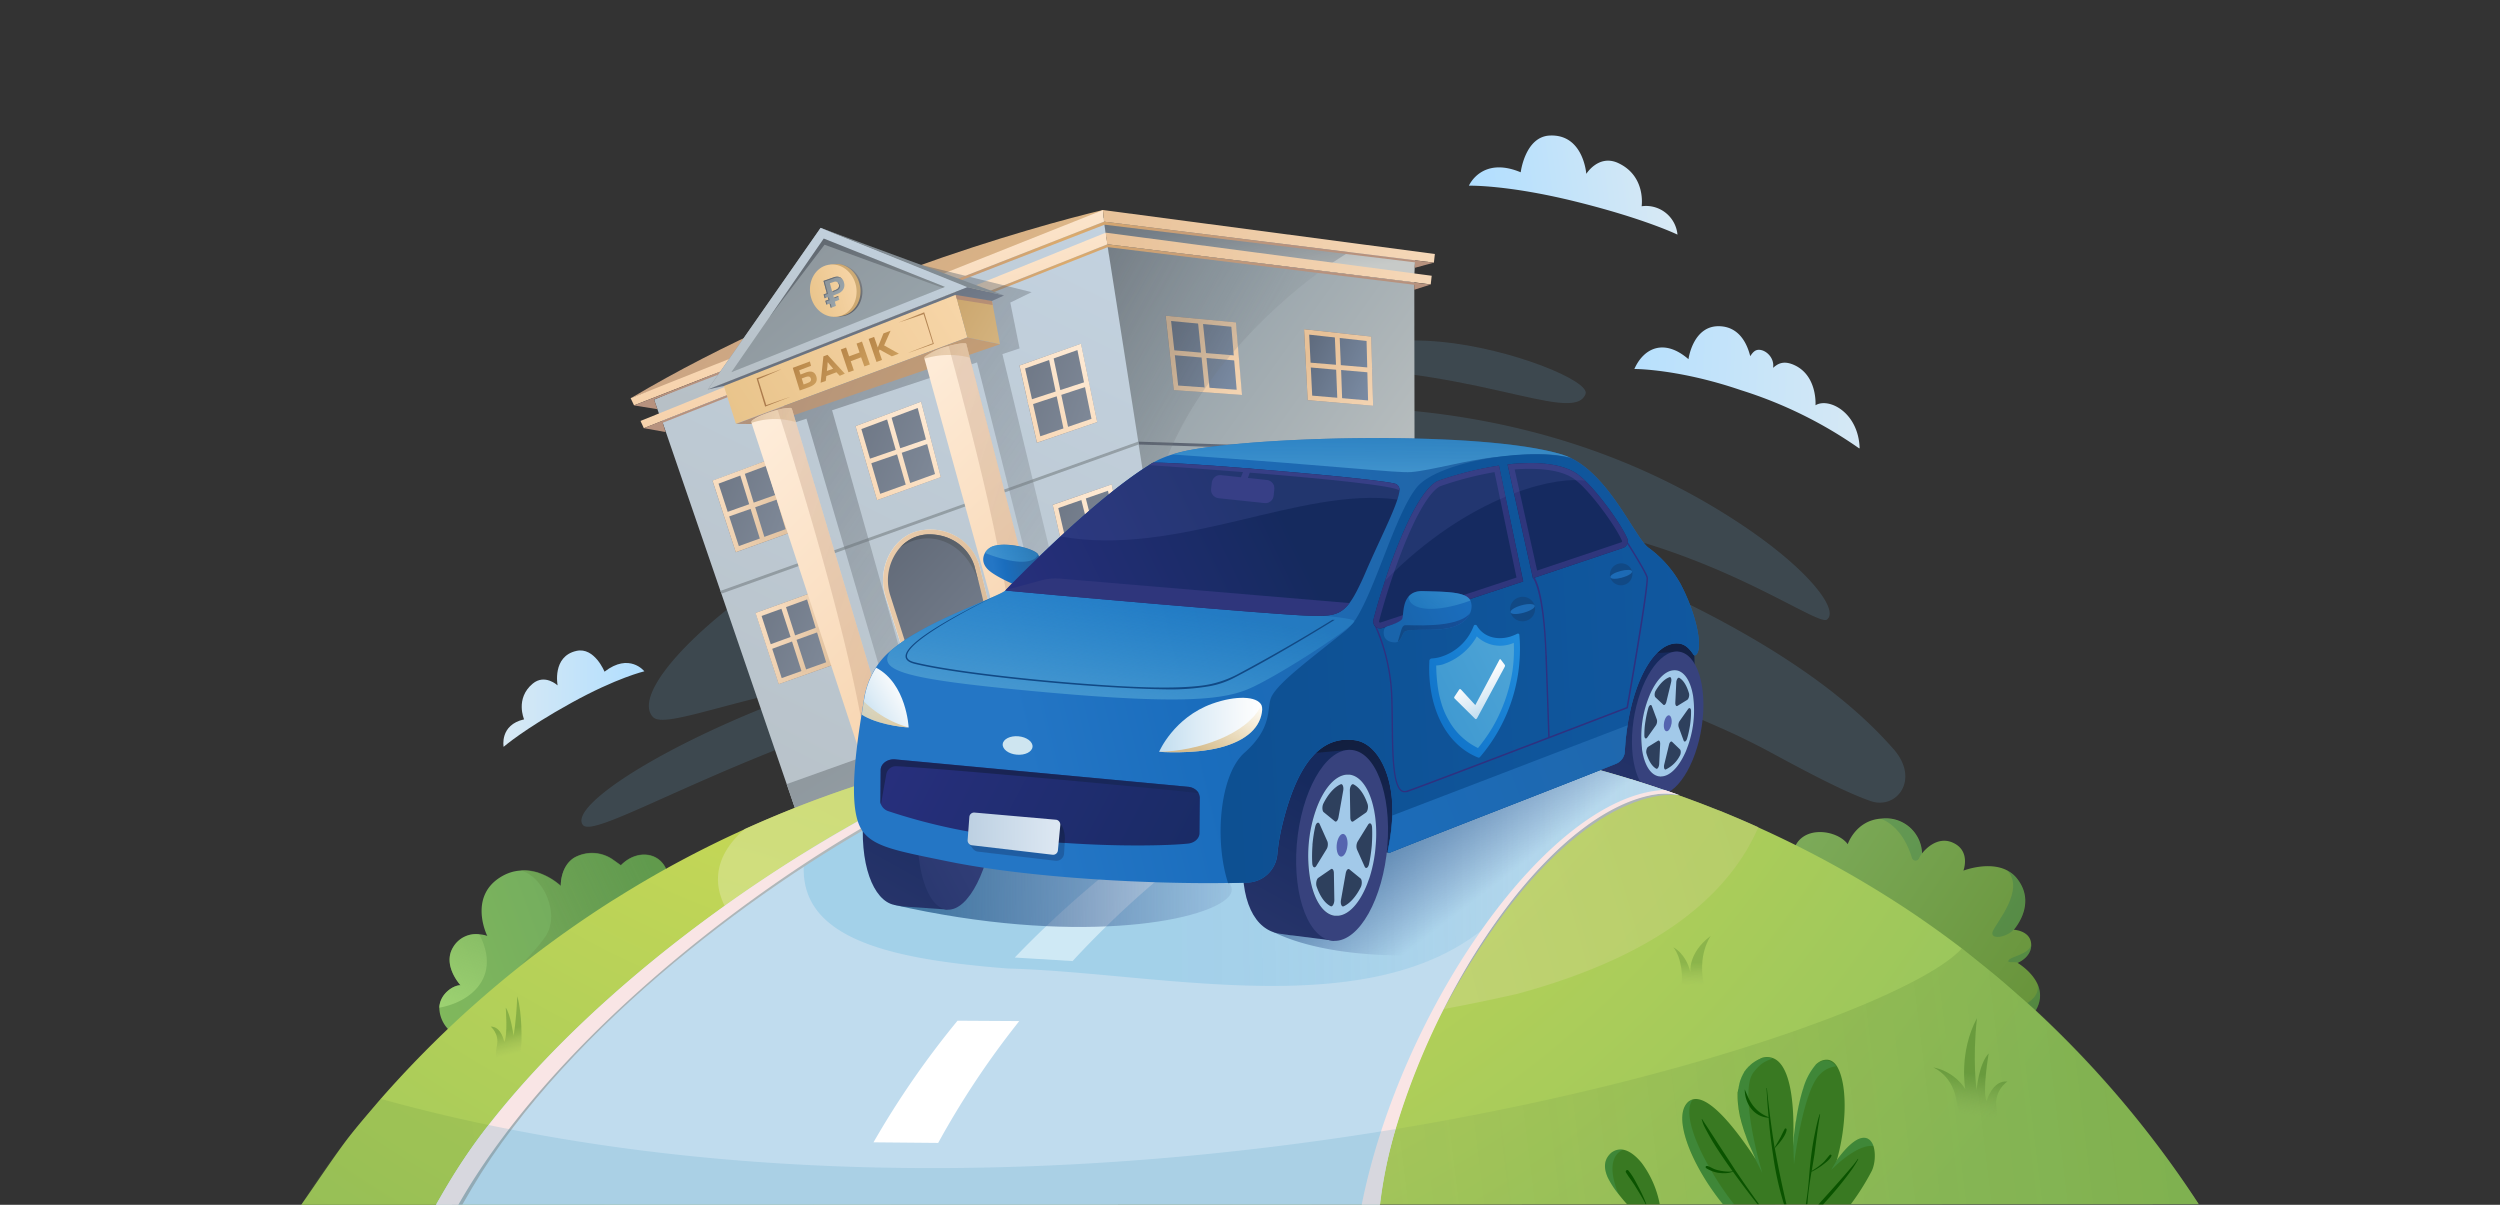 <svg xmlns="http://www.w3.org/2000/svg" fill="none" viewBox="0 0 332 160">
  <rect x="0" y="0" width="332" height="160" fill="#333333" stroke="none"/>
  <g clip-path="url(#a)">
    <path fill="#7DC5F2" d="M164.01 85.7c-48.8 2.12-84.14 26.61-86.58 23.88-2.16-2.57 12.1-11.8 32.5-18.75 13.8-4.69 24.06-5.33 23.96-6.12-.13-1.01-11.98 2.86-31.12 7.43-9.4 2.25-14.87 4.31-16.06 3.08-4.43-4.76 18.96-25.46 49.49-34.8 34.6-10.6 67.47-7.95 92.71 7.73 10.84 6.72 15.33 12.72 13.77 14.07-.71 1.07-9.48-5.38-23.1-9.74-12.54-4-25.21-4.93-25.6-3.42-.38 1.56 10.92 2 27.26 9.7 17.9 8.46 26 15.91 30.22 20.72 3.56 4.05.4 8.1-3.04 6.9-2.94-1.03-6.93-3.02-13.12-6.38a93.9 93.9 0 0 0-6.95-3.4c-7.5-3.29-11.96-5.3-22.78-8.07-18.69-4.73-34.6-3.14-41.56-2.83Z" opacity=".15"/>
    <path fill="#7DC5F2" d="M170.43 48.89c24.3-.96 38.47 7.76 40.13 3.43.66-1.7-9.81-6.04-19.25-6.93-9.91-.93-20.93 1.65-20.88 3.5Z" opacity=".15"/>
    <path fill="url(#b)" d="M83.75 52.89c25.1-14.9 53.63-22.84 62.72-25 1.15 1.74-62.72 25-62.72 25Z"/>
    <path fill="url(#c)" d="m187.95 33.99-.13 2.66-11.34-1.43-29.63-3.74-.23-2.04 33.2 3.65 8.13.9Z"/>
    <path fill="url(#d)" fill-opacity=".6" d="M179.81 33.1a44.7 44.7 0 0 0-3.33 2.12l-29.63-3.74-.23-2.04 33.2 3.66Z"/>
    <path fill="url(#e)" d="m86.86 53.07.87 2.48 20.08-7.98 39.04-16.39-.29-2.26-34.77 13.6-24.93 10.55Z"/>
    <path fill="url(#f)" d="M146.47 27.9 83.75 52.88l.45.95 62.41-24.4-.14-1.55Z"/>
    <path fill="url(#g)" d="m146.47 27.9.14 1.54 43.81 5.44.13-1.15-44.08-5.84Z"/>
    <path fill="url(#h)" d="m146.84 30.9-61.78 25 .44.96 61.59-24.29-.25-1.67Z"/>
    <path fill="url(#i)" d="m187.91 108.65-32.21-3.9-4.46-37.25-1.01-8.5-.05-.38-3.13-26.18 28.4 3.51 12.37 1.53.03 22.38v.39l.06 48.4Z"/>
    <path fill="url(#j)" d="m182.35 53.89-8.69-.75-.48-9.42 8.92.98.25 9.19Z"/>
    <path fill="url(#k)" d="m173.85 44.44 7.63.84.2 7.9-7.42-.64-.4-8.1Zm-.67-.72.48 9.42 8.69.75-.25-9.19-8.92-.98Z"/>
    <path fill="url(#l)" d="m164.92 52.45-9.05-.64-1.08-9.88 9.31.88.82 9.64Z"/>
    <path fill="url(#m)" d="m155.52 42.63 8 .76.71 8.37-7.77-.56-.94-8.57Zm-.72-.7 1.08 9.88 9.06.64-.81-9.64-9.33-.88Z"/>
    <path fill="url(#n)" d="m164.27 47.23-4.11-.34-.44-4.28-.64.06.42 4.16-3.7-.32-.05.64 3.82.33.43 4.29.64-.07-.42-4.16 4 .35.05-.66Z"/>
    <path fill="url(#o)" d="m182.22 48.85-4.16-.36-.16-3.94-.64.02.16 3.87-3.66-.3-.05.63 3.73.33.17 4.26.64-.02-.15-4.2 4.08.35.04-.64Z"/>
    <path fill="url(#p)" d="M187.85 60.24 150.23 59l-.05-.38 37.65 1.23v.39h.02Z"/>
    <path fill="url(#q)" fill-opacity=".8" d="m147.05 32.44 28.4 3.51c-7.24 5.28-17.17 14.93-21.26 26.96l-2.94 4.59-1-8.5-.06-.38-3.14-26.18Z"/>
    <path fill="url(#r)" d="m158.6 106.03-48.23 17.8-4.2-12.68.16-1.6-1.86-5.42-8.67-25.29-.13-.37-7.75-22.58 59.13-23.45 4.11 26.2.05.39 4.23 26.88 1.26 8 1.9 12.12Z"/>
    <path fill="url(#s)" d="M151.21 59.03 95.8 78.84l-.13-.37 55.5-19.83.04.39Z"/>
    <path fill="url(#t)" d="m146.84 30.9.2 1.54L190 37.77l.13-1.15-43.29-5.72Z"/>
    <path fill="url(#u)" d="m190 37.79-1.14-.14-41.8-5.2-60.82 24.11-.73.3 2.88.52-.38-1.24 59.1-23.32 40.7 5 .01.66 2.18-.7Z"/>
    <path fill="url(#v)" fill-rule="evenodd" d="m107.1 55.6-1.41.46-2.46-3.4 19.03-17.5L137 38.8l-2.83 1.38 1.23 6.09-2.28.75 9.07 37.6-3.08.69-9.36-37.18-19.25 6.35 11.33 40.12-3.06.8-11.67-39.8Z" clip-rule="evenodd"/>
    <path fill="url(#w)" d="m190.42 34.88-1.15-.14-42.66-5.3-61.66 24.1-.75.3 3.1.5-.44-1.29 59.83-23.21 41.22 5-.04.73 2.55-.69Z"/>
    <path fill="url(#x)" d="m105.11 70.67-7.4 2.67-3.09-9.5 7.56-2.82 2.93 9.65Z"/>
    <path fill="url(#y)" d="m101.77 61.86 2.56 8.41-6.21 2.25-2.7-8.29 6.35-2.37Zm.4-.85-7.55 2.81 3.09 9.51 7.4-2.67-2.93-9.65Z"/>
    <path fill="url(#z)" d="m107.59 78.78 2.9 9.57-7.07 2.5-3.07-9.45 7.24-2.62Z"/>
    <path fill="url(#A)" d="m107.18 79.61 2.53 8.34-5.9 2.1-2.67-8.25 6.04-2.19Zm.4-.83-7.25 2.62 3.08 9.46 7.09-2.52-2.91-9.56Z"/>
    <path fill="url(#B)" d="m145.7 56.06-8 2.74-2.32-10.26 8.17-2.89 2.16 10.41Z"/>
    <path fill="url(#C)" d="m143.08 46.49 1.87 9.13-6.8 2.32-2.02-9.01 6.95-2.44Zm.48-.85-8.17 2.9 2.32 10.25 8-2.74-2.15-10.41Z"/>
    <path fill="url(#D)" d="m149.75 74.44-7.65 2.6-2.3-10 7.83-2.72 2.12 10.12Z"/>
    <path fill="url(#E)" d="M147.14 65.17 149 74l-6.43 2.2-2.03-8.73 6.6-2.3Zm.49-.85-7.83 2.73 2.3 10 7.65-2.61-2.12-10.12Z"/>
    <path fill="url(#F)" d="m126.82 38.75-30.8 12.18 1.71 5.35 30.74-11.48-1.65-6.05Z"/>
    <path fill="url(#G)" d="M128.47 44.82 97.73 56.29l4.22.04 30.85-10.61-4.33-.9Z"/>
    <path fill="url(#H)" d="m132.8 45.7-4.33-.88-1.38-5.05-.17-.62-.1-.4 1.11.27 3.8.95.11.54.96 5.2Z"/>
    <path fill="url(#I)" d="m131.83 40.51-4.74-.76-.2-.61h.03l1-.12 3.8.95.1.54Z"/>
    <path fill="url(#J)" d="m124.94 63.36-8.47 3.06-2.86-9.83 8.71-3.25 2.62 10.02Z"/>
    <path fill="url(#K)" d="m121.87 54.18 2.3 8.77-7.28 2.63-2.5-8.6 7.48-2.8Zm.45-.84-8.71 3.25 2.86 9.83 8.47-3.06-2.62-10.02Z"/>
    <path fill="url(#L)" d="m123.44 58.86-.2-.6-3.69 1.27-1.19-4.21-.61.18 1.2 4.24-3.73 1.28.2.6 3.71-1.28 1.2 4.19.6-.18-1.18-4.22 3.69-1.27Z"/>
    <path fill="url(#M)" d="m103.53 66.21-.22-.6-3.22 1.14-1.28-4.16-.61.2 1.29 4.17-3.16 1.12.21.6 3.14-1.1 1.3 4.18.61-.19-1.3-4.21 3.24-1.15Z"/>
    <path fill="url(#N)" d="m109.01 83.8-.22-.6-3.2 1.18-1.33-4.14-.62.2 1.35 4.15-3.16 1.15.22.6 3.13-1.15 1.34 4.18.62-.2-1.36-4.2 3.23-1.17Z"/>
    <path fill="url(#O)" d="m144.68 51.21-.2-.61-3.67 1.2-.9-4.27-.62.13.9 4.33-3.76 1.23.2.62 3.7-1.21.95 4.52.63-.13-.97-4.58 3.74-1.23Z"/>
    <path fill="url(#P)" d="m149.02 69.28-.21-.6-3.64 1.32-1.08-4.23-.61.16 1.09 4.3-3.72 1.35.22.6 3.66-1.33 1.14 4.48.62-.15-1.16-4.55 3.7-1.35Z"/>
    <path fill="#ECF4F8" d="m135.1 95.71-11.45 2.46-6.06-18.93c-1.12-3.52.7-7.54 3.92-8.6a6.84 6.84 0 0 1 8.52 4.31v.01l5.08 20.75Z"/>
    <path fill="url(#Q)" d="M123.59 70.31a7.1 7.1 0 0 1 3.15.78 6.6 6.6 0 0 1 3.3 3.86v.01l5.08 20.74-11.45 2.46-6.06-18.93c-1.13-3.52.7-7.54 3.92-8.61.64-.2 1.34-.3 2.06-.3Z"/>
    <path fill="url(#R)" d="m134.29 95.21-10.2 2.19-5.87-18.36a6.63 6.63 0 0 1 1.36-6.38 5.17 5.17 0 0 1 3.99-1.7c.97.02 1.97.25 2.87.71a5.9 5.9 0 0 1 2.96 3.46l.67 2.57v.01c.02.03.02.07.03.1l4.19 17.4Z"/>
    <path fill="url(#S)" d="M130.06 77.72c-1.5-5.7-6.62-7.73-10.48-5.05a5.17 5.17 0 0 1 3.98-1.7c.98.02 1.98.25 2.87.71a5.91 5.91 0 0 1 2.96 3.46l.67 2.58Z"/>
    <path fill="url(#T)" d="m94 51.72 34.6-13.64-19.63-7.82-14.98 21.46Z"/>
    <path fill="url(#U)" d="m102.2 42.1 7.3-9.6 16.42 6-.09-.93-16.87-6.73-6.77 11.25Z"/>
    <path fill="url(#V)" d="m109.4 31.68 16.09 6.42-28.37 11.33 12.27-17.75Zm-.43-1.4L94.01 51.72l34.6-13.63-19.64-7.83Z"/>
    <path fill="url(#W)" d="m94 51.72 2.12-.46 30.77-12.1 4.84.81 1.61-.73-4.87-1.1L94 51.72Z"/>
    <path fill="#828C93" d="m108.97 30.26 24.38 8.98-4.87-1.1-19.51-7.88Z"/>
    <path fill="url(#X)" d="M114.53 38.62c.04 1.64-1 3.07-2.54 3.36a9.2 9.2 0 0 1-.93.08c-.1 0-.37-.07-.47-.07a2.4 2.4 0 0 1-1.08-.35c-.73-.47-1.14-1.37-1.37-2.5-.38-1.9.36-3.6 2.1-3.93.25-.06.15-.07.2-.08l1.07-.07a3.54 3.54 0 0 1 2.94 2.88c.05.22.08.44.08.68Z"/>
    <path fill="url(#Y)" d="M114.28 38.6c.03 1.63-.97 3.06-2.44 3.34-.17.04-.56.11-.74.11-.1 0-.52-.1-.6-.1-.4-.04-.75-.15-1.04-.35-.7-.46-1.1-1.36-1.32-2.49-.37-1.89.34-3.57 2.02-3.9.23-.06.14-.07.18-.08l1.04-.07c1.34.17 2.51 1.31 2.82 2.87a3 3 0 0 1 .08.67Z"/>
    <path fill="url(#Z)" d="M111.31 42.03c1.68-.32 2.73-2.12 2.38-4.02-.38-1.9-2.03-3.17-3.7-2.84-1.67.32-2.72 2.12-2.36 4.02.37 1.9 2.02 3.16 3.69 2.84Z"/>
    <path fill="url(#aa)" d="m118.5 98.88-3.14 3.44-.3.33L99.8 56.16a.3.3 0 0 1 .1-.33c.77-.58 2.2-1.1 3.37-1.4a6.68 6.68 0 0 1 1.72-.26c.09 0 .15.07.18.14l.52 1.75 12.8 42.82Z"/>
    <path fill="url(#ab)" fill-opacity=".4" d="m118.49 98.88-3.13 3.44c-1.46-15.1-11.23-45.27-12.1-47.9a6.68 6.68 0 0 1 1.72-.26c.1 0 .16.06.19.14l.52 1.75 12.8 42.83Z"/>
    <path fill="url(#ac)" d="m143.27 103.37-4.69 1.55-2.61-9.5-.99-3.59-12.22-44.2c-.04-.11.02-.23.1-.3a9.51 9.51 0 0 1 3.14-1.38c.92-.25 1.76-.4 2.17-.35.1 0 .16.04.17.13l.45 1.75 11.92 45.96 2.56 9.93Z"/>
    <path fill="url(#ad)" fill-opacity=".4" d="M140.7 93.44c-1.93 1.87-3.68 2.9-4.73 1.99-.6-.51-.95-1.64-.99-3.58-.27-12.78-4.87-30.63-9-45.89.93-.26 1.79-.4 2.2-.36.09.01.16.06.18.15l.45 1.75 11.9 45.94Z"/>
    <path fill="url(#ae)" fill-opacity=".5" d="M128.82 47.5a11 11 0 0 0-6.06.14.3.3 0 0 1 .1-.33c1.13-.95 4.38-1.8 5.32-1.72.09.01.16.06.18.15l.46 1.75Z"/>
    <path fill="url(#af)" fill-opacity=".5" d="M105.7 56.06a9.74 9.74 0 0 0-5.9.1.3.3 0 0 1 .1-.33 11.3 11.3 0 0 1 5.09-1.66c.09 0 .15.07.18.14l.52 1.75Z"/>
    <path fill="url(#ag)" d="m122.65 41.72 1.22 3.87s-3.25 1.24-3.24 1.28l3.38-1.2-1.28-4.2-3.43 1.37a69.2 69.2 0 0 0 3.35-1.12Z"/>
    <path fill="url(#ah)" d="M104.96 52.7c-.01-.03-3.2 1.1-3.2 1.1l-1.07-3.43s3.08-1.29 3.06-1.35l-3.22 1.2-.06.03 1.14 3.75 3.35-1.3Z"/>
    <path fill="url(#ai)" d="m160.73 91.24-4.03 2.67-12.5 8.27-38.02 8.97.15-1.61-1.86-5.41 50.97-18.22 3.97-1.41 1.32 6.74Z"/>
    <path fill="url(#aj)" d="m173.23 112.34 11.34.9 40.69-16.56-.26-10.09-2.9-5.5-48.72 14.6-.15 16.65Z"/>
    <path fill="url(#ak)" d="m222.86 86.53-5.84.43c-2.51-.2-3.95 4.85-4.71 10.11-.77 5.26.66 7.1 3.13 7.61.85.18 1.1.25 1.18.25l3.46.65 2.78-19.05Z"/>
    <path fill="url(#al)" d="M226 96.42c-.77 5.26-3.43 9.37-5.93 9.16-2.5-.2-3.9-4.62-3.14-9.9.77-5.25 3.44-9.36 5.93-9.15 2.51.2 3.92 4.63 3.14 9.89Z"/>
    <path fill="#2E405D" d="M222.5 89c-1.85-.14-3.81 2.9-4.4 6.79-.56 3.9.48 7.17 2.33 7.31 1.85.14 3.82-2.89 4.4-6.78.57-3.88-.47-7.16-2.33-7.31Z"/>
    <path fill="#A2C9E9" d="M223.88 99.79c.03-.1.09-.2.12-.32a14.08 14.08 0 0 0 .85-7c-.3-1.9-1.08-3.22-2.16-3.44l-.19-.02a.48.48 0 0 0-.19 0c-1.19.03-2.4 1.34-3.24 3.31v.01a14.08 14.08 0 0 0-1.02 7c0 .12.02.23.03.33.3 1.89 1.08 3.21 2.17 3.43l.18.02c.06.02.13.02.2 0 1.12-.03 2.26-1.2 3.1-3l.15-.32Zm.56-3.5c-.1.64-.23 1.26-.41 1.84-.12.36-.36.47-.45.2l-.65-1.76a.97.97 0 0 1 .11-.8l1.14-1.61c.18-.25.39-.1.39.27.01.6-.04 1.22-.13 1.86Zm-.37-3.35-1.3.8c-.18.1-.3-.1-.29-.43l.13-2.69c.02-.38.23-.7.4-.6.57.33 1 1.07 1.29 2.06.08.3-.05.74-.23.86Zm-2.14-2.37-.64 2.65c-.08.32-.27.49-.4.37l-1.05-.99c-.15-.14-.14-.6.03-.87.55-.93 1.19-1.57 1.84-1.8.2-.08.3.27.22.64Zm-3.42 5.25c.1-.65.23-1.26.4-1.84.12-.36.37-.48.46-.2l.65 1.75c.09.23.02.6-.12.8l-1.15 1.62c-.18.24-.38.1-.38-.27 0-.6.03-1.22.14-1.86Zm.37 3.35 1.3-.8c.17-.1.3.1.29.43l-.13 2.68c-.03.39-.23.7-.4.6-.57-.33-1.01-1.06-1.3-2.05-.07-.3.05-.74.24-.86Zm2.13 2.36.64-2.64c.07-.32.27-.5.4-.38l1.04 1c.16.14.15.6-.02.87a4.04 4.04 0 0 1-1.85 1.8c-.19.09-.3-.26-.21-.65Z"/>
    <path fill="#5564AF" d="M221.98 96.1c-.1.58-.39 1.04-.66 1.01-.28-.02-.43-.5-.34-1.1.08-.58.38-1.04.65-1.02.27.03.43.52.35 1.11Z"/>
    <path fill="url(#am)" d="m222.38 106-.48 1.59 1.27.4.49-1.61-1.28-.39Z"/>
    <path fill="url(#an)" d="m225.57 107-1.45-.47-.5 1.62 1.45.45.5-1.6Z"/>
    <path fill="url(#ao)" d="m226.01 107.13-.52 1.61 1.45.47.53-1.62-1.46-.47Z"/>
    <path fill="url(#ap)" d="M269.62 135.19c-.52.56-1.54.51-2.91-.03-8.13-3.07-28.55-22.1-28.55-22.1.9-3.57 5.77-2.94 7.22-.95 0 0 1.05-3.19 4.47-3.4a4.81 4.81 0 0 1 5.4 4.62c.16-.2 1.9-2.45 4.14-1.4 2.35 1.1 1.35 3.69 1.35 3.69s3.35-1.31 5.81-.03c.48.25.93.6 1.31 1.08 2.56 3.21-.13 6.45-.4 6.77-.02 0-.03.03-.03.03s2.19.1 2.31 1.87c.12 1.61-1.47 2.38-1.75 2.51-.03 0-.04.03-.04.03s1.9 1.11 2.67 2.89c.5 1.2.5 2.7-1 4.42Z"/>
    <path fill="#005A5A" d="M269.62 135.19c-.52.56-1.54.51-2.91-.03l-.72-.8s5.11-.8 4.6-3.63c.54 1.23.54 2.77-.97 4.46Z" opacity=".2"/>
    <path fill="#005A5A" d="M255.23 113.34c-.16.23-.3.47-.41.7a.5.5 0 0 1-.91-.1c-.49-1.63-1.62-4.17-4.08-5.2a4.8 4.8 0 0 1 5.4 4.6Z" opacity=".17"/>
    <path fill="#005A5A" d="M267.44 123.43c-.02 0-.03.03-.03.03-1 1.1-3.23 1.38-2.77.21.45-1.14 4.36-5.55 1.9-8.08.47.25.92.6 1.3 1.08 2.57 3.2-.12 6.44-.4 6.76Zm.54 4.4c-.79-.15-1.37.07-1.27-.24.18-.6 2.97-.83 3.04-2.27.12 1.6-1.48 2.38-1.77 2.5Z" opacity=".2"/>
    <path fill="url(#aq)" d="m89.69 120.11-1.44 1.06-1.11.8-18.86 13.77-8.74.96a4.26 4.26 0 0 1-1.2-2.88c.06-1.82 1.85-3 2.81-2.98 0 0-2.43-2.62-1-5.02a3.53 3.53 0 0 1 3.49-1.75c.64.05 1.08.22 1.08.22l-.07-.13-.04-.09c-.45-1.05-1.88-5.2 1.78-7.54.94-.6 1.87-.87 2.75-.92.75-.06 1.46.06 2.11.23.15.03.28.09.42.14a8.6 8.6 0 0 1 2.8 1.68s-.1-2.54 1.76-3.73a4.84 4.84 0 0 1 5.23.3l.99.7c2.45-2.51 6.21-1.56 6.34 2.06.03.95-.33 1.54-.9 1.87l.8.56 1 .7Z"/>
    <path fill="url(#ar)" d="M58.35 133.82c.06-1.82 1.86-3 2.82-2.98 0 0-2.44-2.62-1-5.02a3.53 3.53 0 0 1 3.48-1.75c2.9 5.58-1 8.97-5.3 9.75Z"/>
    <path fill="url(#as)" d="m87.9 118.8.79.57-.41 1.79-.03.1-1.07.7c-4.16 2.64-18.85 11.8-19.04 9.39-.22-2.82 2.26-4 4.29-6.98 2.04-2.98-.32-8.03-3.3-8.78l.02-.04a6.63 6.63 0 0 1 2.54.38c1.67.6 2.79 1.68 2.79 1.68s-.1-2.55 1.77-3.73a4.84 4.84 0 0 1 5.23.3l.98.7c2.45-2.51 6.21-1.56 6.34 2.06 0 .95-.36 1.53-.9 1.86Z" opacity=".8"/>
    <path fill="url(#at)" d="M292 159.92 40 160c1.63-2.3 4.73-6.98 6.48-9.19.85-1.08 1.73-2.12 2.62-3.17l1.46-1.71a144.7 144.7 0 0 1 11.2-11.42c2.21-2 4.5-3.96 6.86-5.85l.6-.48a145.5 145.5 0 0 1 12.16-8.62l.56-.34a140.81 140.81 0 0 1 16.96-9.1c9-4.08 18.73-7.4 29.21-9.74l.87-.2a166.98 166.98 0 0 1 8.47-1.6c.07 0 .14-.03.2-.04 1.57-.24 3.15-.49 4.74-.7 5.85-.78 11.91-1.28 18.19-1.46h.01l.78-.01c1.32-.04 2.67-.05 4-.07h2.58a180.66 180.66 0 0 1 33.7 3.42l.06.02a150.72 150.72 0 0 1 21.3 5.92l1.34.49 1.59.59 2.27.89c.07.02.12.05.19.06l.93.39.1.03.29.13.24.1a133.04 133.04 0 0 1 3.92 1.71 140.5 140.5 0 0 1 19.6 10.86 135.22 135.22 0 0 1 7.62 5.48l.64.5 1.12.9c1.44 1.15 2.84 2.3 4.2 3.5.5.43 1 .89 1.52 1.33l1.42 1.27a137.28 137.28 0 0 1 22 26.03Z"/>
    <path fill="url(#au)" fill-opacity=".8" d="M233.51 109.86c-4.03 9.24-13.7 17.17-32.03 22.13-73.85 16.78-119.62-7.13-102.57-21.9 9-4.07 18.74-7.39 29.22-9.74l.87-.19a166.44 166.44 0 0 1 8.47-1.6c.06 0 .14-.03.2-.04 1.57-.25 3.14-.5 4.73-.7a174.7 174.7 0 0 1 18.2-1.46l.79-.02c1.32-.03 2.66-.05 4-.06h2.57a180.68 180.68 0 0 1 33.7 3.42l.06.01.95.2c7.15 1.5 13.94 3.41 20.36 5.73l1.33.48 1.6.6 2.26.88h.01l.18.07.94.38.09.04.3.13a122.12 122.12 0 0 1 3.78 1.64Z"/>
    <path fill="url(#av)" d="M223.02 105.6c-6.65-.67-18.89 5.6-30.95 27.79-12.68 23.35 2.12-18.5 2.12-18.5l22.49-11.4 6.34 2.12Z"/>
    <path fill="url(#aw)" d="M292 159.94 40 160a94.9 94.9 0 0 1 6.48-9.19c.85-1.08 1.73-2.12 2.62-3.17l1.47-1.71c4.73 1.31 9.5 2.47 14.33 3.47 41.16 8.6 84.78 6.44 120.43.54 39.75-6.58 69.62-17.81 75.19-23.98.4.28.8.55 1.2.85.38.28.76.6 1.13.9 1.42 1.14 2.83 2.3 4.2 3.48.5.44 1 .9 1.52 1.34.47.44.94.85 1.42 1.27A137.88 137.88 0 0 1 292 159.94Z" opacity=".3"/>
    <path fill="url(#ax)" d="M259.83 146.28s-.23-3.11-3.08-4.53c3 .62 4.24 2.9 4.24 2.9s-.9-4.86 1.55-9.44c-.63 5.64-.04 9.55-.04 9.55s.25-3.42 1.6-4.87c0 0-.88 5.08-.28 6.36 0 0 .74-2.82 2.75-2.62 0 0-1.72 1.15-1.46 3.33.35 2.95-.57 2.92-.57 2.92l-3.92-.29-.8-3.31Z" opacity=".5"/>
    <path fill="url(#ay)" d="M69.25 138.53s.14-3.9-.56-6.23c-.14 3.55-.49 5.23-.49 5.23s-.4-2.86-1.04-3.72c0 0 .3 3.68-.2 4.56 0 0-.35-2.06-1.8-2.04 0 0 1.16.93.84 2.48-.44 2.1.21 2.12.21 2.12l2.82.05.22-2.45Z" opacity=".4"/>
    <path fill="url(#az)" d="M223.2 130.99c.37-.8.16-3.85-.98-5.18 0 0 1.62.7 2.28 3.34 0 0-.43-2.53 2.7-4.88 0 0-1.88 2.51-.86 6.75.98 4.26-3.13-.03-3.13-.03Z" opacity=".3"/>
    <path fill="url(#aA)" d="M66.88 99.18s2.7-2.36 8.98-5.83c6.06-3.35 9.71-4.2 9.71-4.2s-1.97-2.52-5.29.05c0 0-1.33-3.3-3.73-2.76-3.26.73-2.5 4.58-2.5 4.58s-1.69-1.58-3.31-.23c-2.36 1.97-1.14 4.74-1.14 4.74-3.28.74-2.72 3.65-2.72 3.65Z"/>
    <path fill="url(#aB)" d="M222.77 31.16s-4.33-2.12-13.64-4.42c-9.01-2.22-14.06-2.08-14.06-2.08s1.7-3.95 6.88-1.78c0 0 .58-4.74 3.87-4.88 4.47-.2 4.84 5.09 4.84 5.09s1.63-2.64 4.23-1.44c3.73 1.73 3.12 5.74 3.12 5.74a4.2 4.2 0 0 1 4.76 3.77Z"/>
    <path fill="url(#aC)" d="M224.23 47.7s.6-4.64 4.3-4.37c2.5.18 3.5 2.36 3.9 3.97.36-.54.68-.9 1.28-.84.94.1 1.89 1.12 1.77 2.25l-.01.14c.56-.5 1.33-1.05 2.83-.36 3.08 1.42 2.8 5.33 2.8 5.33 1.71-1.06 5.67.88 5.86 5.65l-.04.09a57 57 0 0 0-15.74-7.75c-8.18-2.8-14.14-2.83-14.14-2.8 1.25-2.82 3.98-4.1 7.2-1.3Z"/>
    <path fill="#397922" d="M248.58 155.48a32.95 32.95 0 0 1-2.78 4.43h-5.65l2.25-3.55c.55-.88 1.05-1.64 1.53-2.3 2.8-3.83 4.35-3.36 4.87-1.85.3.97.21 2.34-.22 3.27Z"/>
    <path fill="#397922" d="M244.95 147.74a28.31 28.31 0 0 1-1.03 6.38l-.24.77a25.54 25.54 0 0 1-2.03 4.84l-.1.17-12.75.01c-1.8-2.2-3.4-4.82-4.39-7.22-1.12-2.76-1.44-5.2-.24-6.34.18-.16.4-.28.6-.34 1.6-.48 3.97 1.87 6.14 4.73a51.4 51.4 0 0 1 2.08 2.95c.07.12.15.22.21.35a2.48 2.48 0 0 1-.16-.37c-.16-.32-.28-.66-.44-.98l-.14-.32c0-.03-.03-.03-.03-.05-.02-.08-.06-.16-.09-.22-.02-.03-.02-.08-.05-.1l-.14-.34c-.09-.23-.18-.45-.25-.68-.03-.08-.07-.15-.08-.23-.03-.05-.03-.1-.06-.16-.03-.02-.03-.05-.03-.07l-.14-.4-.08-.26-.18-.6a1.9 1.9 0 0 1-.06-.22 1.53 1.53 0 0 1-.06-.23c-.02-.03 0-.08-.03-.12-.03-.06-.03-.14-.05-.19-.03-.08-.03-.17-.07-.24-.02-.07-.02-.12-.02-.17-.05-.2-.08-.41-.12-.63 0-.03 0-.05-.02-.06l-.03-.25-.02-.22a9.49 9.49 0 0 1-.1-1.33v-.41c0-.08 0-.15.03-.21 0-.05.03-.1.03-.17 0-.02 0-.06.02-.09 0-.02 0-.07.03-.1l.02-.12c.02-.11.03-.25.07-.37.02-.05.02-.09.02-.14.06-.2.1-.4.17-.59l.07-.17.07-.19c.03-.05.05-.12.08-.15l.07-.17.1-.17.09-.17a.46.46 0 0 1 .1-.15.44.44 0 0 1 .09-.11c.02-.03.02-.06.05-.07.02-.03.02-.05.06-.08 0-.02.03-.05.05-.06l.06-.05c.02-.05.07-.08.1-.13l.09-.1h.02c.05-.06.1-.08.12-.12l.15-.14c.12-.1.2-.17.32-.25.05-.02.1-.07.16-.11l.14-.09c.02-.03.06-.03.09-.05l.16-.1c.07-.02.12-.06.17-.08.02-.03.05-.03.06-.03.05-.02.08-.02.12-.06.08-.05.17-.08.26-.12a2.21 2.21 0 0 1 1.44.03c2.14.78 2.67 5.1 2.73 8.45.03 1.36-.01 2.56-.06 3.3l.08-.8c.02-.4.08-.87.15-1.37v-.02c.05-.37.09-.76.16-1.17l.03-.12c.2-1.35.5-2.82.91-4.13 0-.03.03-.06.03-.07a8.3 8.3 0 0 1 1.6-3.1l.06-.07.01-.03c.31-.28.63-.5 1-.59.54-.14.98-.03 1.36.28.01.03.05.03.07.06.02 0 .05.05.07.07l.05.05s.03 0 .03.03l.06.08.14.18c.77 1.22 1.15 3.45 1.04 6.2Z"/>
    <path fill="#62D8B4" d="M230.3 159.94h-1.48a30 30 0 0 1-4.38-7.22c-1.14-2.77-1.46-5.22-.24-6.34.18-.17.4-.28.6-.35-.91 1.12-.4 3.56.83 6.31.37.84.82 1.7 1.3 2.56l.35.6c.9 1.56 1.95 3.09 3.01 4.44Zm2.56-17.52c-1.7 2.2.27 10.17.96 12.6l.17.59.02.1-1.02-2c.07.11.15.21.21.34-2.28-4.8-4.33-11.51.73-13.52a2.22 2.22 0 0 1 1.45.03c-.75.35-1.43.44-2.52 1.86Zm10.99-.81a3.4 3.4 0 0 0-2.11 1.02c-2.31 2.1-3.5 12-3.5 12l-.12-3.4c.51-3.32 1.2-9.58 3.96-10.36.7-.2 1.3.11 1.77.74Zm4.95 10.59c-1.67-.26-4.03 1.67-5.08 2.65l-.53.5.76-1.3c2.8-3.83 4.33-3.34 4.86-1.85Z" opacity=".15"/>
    <path fill="#0A5300" d="M237.24 159.92h-.33a40.47 40.47 0 0 1-1.43-6.42 74.78 74.78 0 0 1-.61-5.08v-.07c-.12-1.29-.2-2.57-.28-3.86h.05a133.63 133.63 0 0 0 1.02 7.88l.03.09a142.7 142.7 0 0 0 1.55 7.47Z"/>
    <path fill="#0A5300" d="M231.7 144.67c.26.6.5 1.25.86 1.8a4.6 4.6 0 0 0 2.51 1.95c-.21.03-.47 0-.69-.05-1.7-.36-2.68-2.03-2.68-3.7Zm10.01 3.33c-.01.12-.05.23-.06.35-.29 1.67-.48 3.34-.7 5l-.35 2.14c0 .05-.03.09-.03.12a52.06 52.06 0 0 0-.44 3.05c-.05.41-.07.84-.11 1.25h-.2c.16-1.01.29-2.03.38-3.06.16-2.1.37-4.2.8-6.25.15-.76.31-1.52.53-2.27.05-.11.08-.24.12-.37l.06.04Zm5.07 5.92c-.2.41-.46.81-.71 1.19-1.2 1.7-2.54 3.3-3.95 4.83h-.63c.05-.07.12-.1.16-.17 1.43-1.58 2.86-3.16 4.25-4.8.3-.35.58-.7.83-1.09l.05.04Zm-13.19 5.99h-.2a115.04 115.04 0 0 1-3.26-4.32c-.03-.02-.03-.05-.05-.07a72.64 72.64 0 0 1-2.28-3.34c-.1-.16-.18-.31-.29-.46-.43-.74-.85-1.47-1.24-2.26-.09-.19-.2-.54-.28-.8-.03-.02.02-.06.06-.02.28.45 1.07 1.63 1.91 2.94.89 1.38 1.89 2.88 2.47 3.8a170.3 170.3 0 0 0 3.16 4.53Zm3.41-9.98c.09-.14.29-.07.26.11-.02.44-.5 1.13-.5 1.13-.34.5-.72.94-1.13 1.37l-.03-.03c.3-.5.6-1 .88-1.52.12-.27.46-.95.53-1.06Z"/>
    <path fill="#0A5300" d="M243 153.37c.12-.1.29.03.2.18-.16.41-.84.91-.84.91-.6.5-1.28.91-1.82 1.17v-.11a8.54 8.54 0 0 0 1.66-1.21c.2-.2.7-.85.8-.94Zm-12.68 2.13c-.6.35-1.42.35-2.2.24a4.6 4.6 0 0 1-1.53-.6c-.08-.06-.14-.2 0-.28.22-.1.74.28 1.2.44.48.16 1.03.25 1.54.28.34.03.67 0 .98-.12v.04Z"/>
    <path fill="#397922" d="M220.41 159.91h-4.35a24.4 24.4 0 0 1-1.06-1.26 12 12 0 0 1-1.5-2.3c-.53-1.22-.53-2.31.4-3.19.1-.1.21-.17.33-.24a1.94 1.94 0 0 1 1.32-.24c.82.14 1.69.8 2.48 1.78a13.26 13.26 0 0 1 2.38 5.45Z"/>
    <path fill="#0A5300" d="M218.63 159.91h-.09c-.44-.87-.96-1.7-1.47-2.52l-.46-.68c-.2-.25-.45-.64-.68-1.01-.14-.22.17-.44.32-.25.46.53.8 1.16 1.12 1.76.47.88.92 1.75 1.26 2.7Z"/>
    <path fill="#62D8B4" d="M214.98 158.67a11.44 11.44 0 0 1-1.48-2.3c-.54-1.22-.54-2.32.4-3.2.1-.1.2-.17.31-.23a1.81 1.81 0 0 1 1.32-.25c-1.19.49-2.15 2.19-.55 5.98Z" opacity=".15"/>
    <path fill="#C0DCEE" d="M223 105.6c-5-1.03-11.03 2.2-16.83 7.87a60.68 60.68 0 0 0-6.06 6.94 94.12 94.12 0 0 0-14.8 29.53 62.94 62.94 0 0 0-1.94 8.97l-.14 1.08L57.9 160c1.74-3 4-6.87 6.97-10.59 10.54-13.45 25.96-26.27 42.09-36.23a175.9 175.9 0 0 1 19.8-10.6 131.7 131.7 0 0 1 9.14-3.76c1.03-.19.53-.1 1.55-.27.07 0 .14 0 .2-.03a174.74 174.74 0 0 1 22.92-2.16h.02l.78-.02c1.32-.03 2.67-.05 4-.06h2.58a179.1 179.1 0 0 1 33.7 3.42h.06l.95.2a153.54 153.54 0 0 1 20.34 5.7Z"/>
    <path fill="#fff" d="M154.5 116.18a126.73 126.73 0 0 0-12.06 11.45l-7.68-.47a133.69 133.69 0 0 1 11.3-10.48c.25-.21.5-.42.75-.61l7.7.11Z"/>
    <path fill="url(#aD)" d="M223 105.6c-5-1.03-11.03 2.2-16.83 7.87a20.67 20.67 0 0 0-4.02 4.39 27.2 27.2 0 0 1-2.04 2.55c-14.87 16.55-44.98 8.77-66.24 8.21-16.31-1.28-28.96-4.15-26.92-15.44a175.8 175.8 0 0 1 19.8-10.6 131.9 131.9 0 0 1 9.14-3.76c1.03-.19.53-.1 1.55-.27.06 0 .14 0 .2-.03a174.7 174.7 0 0 1 22.92-2.16h.02l.78-.02c1.32-.03 2.67-.05 4-.06h2.57c12.02.12 23.26 1.31 33.7 3.42h.07l.95.2a153.53 153.53 0 0 1 20.35 5.7Z" opacity=".3"/>
    <path fill="url(#aE)" d="M62.67 157.79c12.87-21.7 39.45-41.22 57.45-50.55 17.64-9.14-8.06 2.9-8.06 2.9l-17.04 11.39-14.22 11.1-11.61 13.29-6.4 7.35-2.78 6.7h1.39l1.27-2.18Z"/>
    <path fill="#F9E5E5" d="M124.77 104.52c-18.58 8.57-49.9 30.9-63.9 55.47h-2.96c1.51-2.66 3.27-5.79 7-10.6 14.8-18.92 39.33-36.64 61.88-46.84.66.62 1.75.22-2.02 1.97Zm98.26 1.08a8.42 8.42 0 0 0-3.01-.13c-13.07 1.94-28.18 22.8-34.68 44.47a59.85 59.85 0 0 0-2.07 10.02h-2.43c5.14-25.75 24.71-54.29 40.2-55.06.66.22 1.32.45 2 .7Z"/>
    <path fill="url(#aF)" d="M225.1 106.29a48.78 48.78 0 0 0-6.8 4.52c-9.28 7.5-12.81 12.41-20.04 14.73-5.46 1.73-20.63 2.39-29.1-1.74l4.55-10.11 24.83-14.66c1.31.23 2.6.49 3.87.74l.07.02.95.2a152.37 152.37 0 0 1 20.33 5.81c.45.17.9.32 1.33.49Z"/>
    <path fill="#54A4C5" d="M185.33 149.94a60.7 60.7 0 0 0-2.05 10.02l-125.4.04a79.48 79.48 0 0 1 7.01-10.6c41.17 8.6 84.79 6.44 120.44.54Z" opacity=".2"/>
    <path fill="#fff" d="m135.35 135.6-1.05 1.35a114.15 114.15 0 0 0-9.71 14.83l-8.59-.08a117.54 117.54 0 0 1 11.16-16.15l8.2.05Zm59-39.38c-1.07.19-2.16.42-3.24.69l-.8.2-.81.22-.8.23-.4.13-.39.13c-2.11.67-4.2 1.47-6.25 2.33a89.2 89.2 0 0 0-6.05 2.82 124.98 124.98 0 0 0-14.16 8.57l-7.02-.43A127.03 127.03 0 0 1 168 103a107.03 107.03 0 0 1 12.63-5.51 73.84 73.84 0 0 1 6.6-2.03l.41-.12c.14-.02.28-.06.42-.1l.85-.2.84-.17a44.26 44.26 0 0 1 4.28-.7l.32 2.04Z"/>
    <path fill="url(#aG)" d="M137.53 75.98s-1.6 1.99-2.36 1.8c-.74-.21-3.14-1.33-3.96-2.14-.68-.67-.82-1.46-.4-2.22a2 2 0 0 1 1.35-.96c1.78-.43 4.93.34 5.63 1.06a.3.3 0 0 1 .07.1c.53.75-.33 2.36-.33 2.36Z"/>
    <path fill="url(#aH)" d="M137.85 73.63c-.54 1.4-3.42 1.24-7.05-.2a2 2 0 0 1 1.35-.96c1.78-.42 4.93.35 5.62 1.07.03 0 .07.05.08.09Z"/>
    <path fill="url(#aI)" d="m173.23 112.34 11.34.9 31.76-35.37 8.67 8.72-2.9-5.5-48.72 14.6-.15 16.65Z"/>
    <path fill="url(#aJ)" d="m179.26 99.57-7.69.7c-3.31-.06-5.88 5.47-6.45 12.47-.58 7 1.56 10.78 4.84 11.26 1.14.16 1.47.23 1.59.21l5.63.72 2.08-25.36Z"/>
    <path fill="url(#aK)" d="M184.25 112.35c-.58 7-3.73 12.65-7.05 12.6-3.32-.06-5.55-5.77-4.99-12.78.58-7 3.73-12.64 7.06-12.59 3.32.04 5.55 5.77 4.97 12.77Z"/>
    <path fill="#2E405D" d="M179 102.87c-2.47-.04-4.8 4.14-5.22 9.32-.43 5.18 1.22 9.42 3.69 9.45 2.46.04 4.79-4.13 5.21-9.31.42-5.2-1.23-9.42-3.69-9.46Z"/>
    <path fill="#A2C9E9" d="m181.72 116.97.16-.44c.4-1.26.7-2.7.81-4.21.15-1.7.06-3.3-.2-4.67l-.09-.42c-.55-2.47-1.7-4.15-3.14-4.35h-.49c-1.56.16-3.05 1.98-4 4.64a18.54 18.54 0 0 0-.76 9.32l.09.42c.55 2.47 1.69 4.15 3.14 4.35h.48c1.49-.14 2.9-1.79 3.85-4.23l.15-.41Zm.45-4.65c-.08.86-.2 1.68-.37 2.45-.12.5-.43.66-.58.3l-1.01-2.25a1.3 1.3 0 0 1 .09-1.07l1.38-2.23c.22-.35.49-.17.53.32.04.8.02 1.61-.04 2.48Zm-.78-4.4-1.67 1.16c-.2.14-.4-.1-.4-.54l-.06-3.55c-.01-.51.25-.95.48-.83.79.4 1.43 1.32 1.87 2.6.14.39.02 1-.22 1.16Zm-3.01-2.93-.63 3.55c-.08.42-.3.68-.49.52l-1.47-1.2c-.22-.17-.23-.79-.04-1.16.64-1.26 1.44-2.17 2.28-2.54.25-.13.44.32.35.83Zm-4.09 7.21c.08-.86.2-1.68.38-2.45.12-.5.43-.66.58-.31l1.01 2.26c.13.28.1.78-.09 1.07L174.8 115c-.22.35-.49.17-.53-.32-.05-.8-.03-1.63.03-2.48Zm.78 4.38 1.67-1.15c.2-.15.4.1.4.53l.06 3.55c0 .52-.26.95-.48.84-.79-.4-1.43-1.33-1.87-2.61-.14-.39-.02-1 .22-1.16Zm3.01 2.95.63-3.55c.08-.43.3-.68.49-.53l1.47 1.2c.22.18.23.8.04 1.17-.64 1.26-1.44 2.17-2.28 2.54-.26.11-.44-.33-.35-.83Z"/>
    <path fill="url(#aL)" d="M118.75 120.17c23.57 5.36 41.07 2.36 44.34-1 5.56-5.71-38.5-12.96-38.5-12.96l-5.84 13.96Z"/>
    <path fill="#5564AF" d="M178.94 112.26c-.06.83-.44 1.5-.83 1.5-.4 0-.66-.69-.6-1.52.07-.82.44-1.5.84-1.5.4.02.66.69.6 1.52Z"/>
    <path fill="url(#aM)" d="m128.3 96.47-6.5-.72c-2.8-.18-6.41 4.97-7.09 12-.68 7.03 1.28 11.85 4.04 12.42.72.14 1.25.23 1.36.22l5.71.4 2.47-24.32Z"/>
    <path fill="url(#aN)" d="M132.11 108.4c-.68 7.04-3.49 12.58-6.3 12.4-2.78-.18-4.5-6.03-3.82-13.05.68-7.03 3.5-11.45 6.3-11.27 2.8.17 4.5 4.9 3.82 11.93Z"/>
    <path fill="#A2C9E9" d="M130.37 108.3c-.1.85-.22 1.68-.4 2.45-.1.5-.37.64-.49.3l-.8-2.32c-.1-.3-.04-.8.11-1.08l1.22-2.18c.2-.34.4-.16.44.34.03.79 0 1.62-.08 2.48Zm-.54-4.45-1.44 1.1c-.17.14-.33-.13-.32-.55l.08-2.46c.01-.5.23-.94.42-.82.66.43 1.16.27 1.49 1.58.1.38-.03.98-.23 1.15Zm-2.44-1.97-.64 2.42c-.07.42-.28.67-.42.51l-1.2-1.27c-.18-.18-.17-.8 0-1.17.57-1.25 1.3-1.02 2-1.35.21-.09.36.36.27.86Zm-3.65 5.98c.1-.86.22-1.69.4-2.46.1-.5.37-.64.49-.3l.8 2.32c.1.3.04.8-.11 1.08l-1.22 2.18c-.19.34-.4.16-.43-.34-.04-.79-.02-1.62.07-2.48Z"/>
    <path fill="#BCE1FF" d="M130.37 108.3a19.8 19.8 0 0 1-.4 2.45c-.1.5-.37.64-.49.3l-.79-2.32c-.1-.3-.05-.8.1-1.08l.64-1.16c-.94-.68-1.93-.96-2.6-2.74l-.1.56c-.08.42-.28.67-.42.51l-1.2-1.27c-.19-.18-.17-.8 0-1.17.35-.77.77-.28 1.2-.74-.02-.34-.02-.68-.03-1.07-.78.79-1.5.97-2.04 2.6v.02a21.57 21.57 0 0 0-.94 4.64l-.1 1.12.44-.01a19.8 19.8 0 0 1 .47-3.55c.1-.5.38-.64.5-.3l.79 2.32c.1.3.05.8-.1 1.08l-.25.43c1.59.07 3.1.62 3.92 3.68.1.09.13.3.13.54.09.38.15.78.2 1.18l.39-.95.14-.41.14-.43c.37-1.26.67-2.68.8-4.2.02-.09.02-.18.03-.28a3.5 3.5 0 0 0-.4-.58c0 .27 0 .54-.03.82Z"/>
    <path fill="url(#aO)" d="M225.16 87c-.08.05-.2.04-.25-.04-.64-.95-1.22-1.48-2.14-1.51-2.93-.12-5.64 4.5-6.64 10.87a36.7 36.7 0 0 0-.35 3.44v.01a1.89 1.89 0 0 1-1.18 1.66c-7.68 3.08-21.41 8.35-30.03 11.8a.2.2 0 0 1-.27-.23c.34-1.62.55-3.2.6-4.7.22-5.35-1.97-9.57-4.94-10-4.52-.66-7.6 3.03-9.58 10.88-.37 1.46-.63 2.9-.75 4.3a4.12 4.12 0 0 1-3.94 3.72c-.78.02-1.65.05-2.6.06-9.46.16-26.02-.56-37.31-2.89-6.66-1.36-9.67-1.89-11.21-3.97-1.85-2.5-1.18-9.11-.13-15.68l.33-2.04c.26-1.53.81-2.87 1.54-4.02a9.83 9.83 0 0 1 1.92-2.2 22.09 22.09 0 0 1 3.6-2.48c4.23-2.47 10.8-4.8 11.68-5.55l.07-.08c.04-.05.12-.11.2-.22 1.74-1.82 12.16-12.38 19.35-16.69.79-.46 1.71-.83 2.56-1.09.79-.26 1.52-.42 2.06-.53 10-1.94 39.23-2.62 49.65.53.4.13.82.28 1.2.48 5.23 2.54 8.5 10.5 10.28 11.88a14.98 14.98 0 0 1 4.26 4.77c2.26 4.24 3.1 8.9 2.02 9.52Z"/>
    <path fill="url(#aP)" d="M208.6 60.81c-3.06-.8-6.12-.47-9.85-.12-3.74.34-8.76 1.8-11.35 2-1.89.15-9.11-.76-31.7-2.34.8-.24 1.52-.42 2.06-.53 10-1.94 39.22-2.62 49.65.53.4.12.8.27 1.2.46Z"/>
    <path fill="url(#aQ)" d="M225.16 87c-.08.05-.2.04-.25-.04-.64-.95-1.22-1.47-2.14-1.51-2.93-.12-5.64 4.5-6.63 10.87a33.3 33.3 0 0 0-.36 3.44v.01a1.89 1.89 0 0 1-1.18 1.66c-7.68 3.09-21.41 8.35-30.03 11.8-.16.06-.31-.08-.29-.23.35-1.62.55-3.2.6-4.7.22-5.35-1.97-9.57-4.93-9.99-4.52-.66-7.6 3.03-9.58 10.88-.37 1.47-.62 2.9-.75 4.3a4.12 4.12 0 0 1-3.93 3.72l-2.6.07c-1.82-5.58-1.15-14.23 2.1-17.25 4-3.5 2.96-6.11 3.67-7.52.96-1.91 4.97-4.85 9.55-8.54a7.55 7.55 0 0 0 1.43-1.44c2.74-3.96 5.44-14.26 8.3-17.8 2.73-3.4 14.77-5.4 20.46-3.9 5.23 2.54 8.5 10.5 10.28 11.88a15.11 15.11 0 0 1 4.26 4.77c2.26 4.24 3.1 8.9 2.02 9.52Z"/>
    <path fill="#2E3180" d="M186.53 105.22a.8.8 0 0 1-.48-.15c-1.16-.84-1.2-5.03-1.25-9.09-.02-1.32-.03-2.57-.08-3.71a25.02 25.02 0 0 0-2.22-9.25l.17-.1c.03.05 2.01 4.03 2.24 9.35.05 1.14.07 2.45.08 3.73.04 4 .08 8.14 1.17 8.93.18.13.4.15.64.07 2.25-.75 27.9-10.6 29.2-11.1.82-4.61 2.84-16.52 2.64-17.22-.25-.84-2.55-4.46-2.58-4.5l.17-.1c.1.16 2.34 3.68 2.6 4.55.27.88-2.51 16.7-2.63 17.36l-.01.05-.05.03c-.27.1-26.97 10.36-29.28 11.13l-.33.02Z"/>
    <path fill="#2E3180" d="M205.6 97.89c0-.1-.33-9.8-.38-10.81v-.1c-.3-8.59-1.64-10.18-1.65-10.2l.22-.07c.06.06 1.3 1.54 1.62 10.28.02.08.02.22.03.46l.04 1.23.13 3.74c.08 2.73.19 5.45.19 5.45l-.2.02Z"/>
    <path fill="#152A60" d="m202.28 77.22-18.7 6.19a.93.93 0 0 1-1.2-1.1c.19-.68.42-1.55.71-2.53l.84-2.65c1.76-5.33 4.5-12.02 6.99-13.24a45.2 45.2 0 0 1 8.14-2.05l.83 4 .03.14 2.37 11.24Z"/>
    <path fill="#2F367C" d="m198.47 62.7 2.92 14-18.05 5.97-.06.01a.14.14 0 0 1-.11-.06c-.04-.05-.03-.09-.03-.13a88 88 0 0 1 3.37-10.18c2.36-5.8 3.96-7.33 4.73-7.73a44.36 44.36 0 0 1 7.23-1.88Zm.6-.87c-2.68.4-5.5 1.1-8.14 2.04-3.46 1.7-7.39 13.9-8.54 18.43a.92.92 0 0 0 1.18 1.1l18.7-6.18-3.2-15.4Z"/>
    <path fill="#152A60" d="m215.55 72.76-11.98 4.03-2.51-11.27-.03-.1-.83-3.74c3.9-.45 7.21-.1 9.18 1.23l.14.1.13.1c.27.2.57.45.87.75 2.12 2.06 4.8 5.86 5.58 7.66a.93.93 0 0 1-.55 1.24Z"/>
    <path fill="#2F367C" d="M203.53 62.27c2.35.03 4.24.47 5.44 1.28l.04.03.1.07.02.02.07.05c2.1 1.62 5.39 6.22 6.2 8.1.02.06 0 .1 0 .12a.16.16 0 0 1-.1.08l-11.17 3.75-2.98-13.43c.83-.06 1.62-.09 2.38-.07Zm.01-.77c-1.05-.02-2.16.05-3.33.18l3.37 15.1 11.97-4.02a.94.94 0 0 0 .56-1.24c-.88-2.06-4.28-6.75-6.45-8.43l-.11-.1a.6.6 0 0 1-.14-.1c-1.4-.92-3.44-1.37-5.87-1.4Z"/>
    <path fill="url(#aR)" d="M179.85 82.52c-.2.83-10.83 7.75-14.41 9.12-3.6 1.38-9.7 1.93-29.7 0-15.75-1.52-19.27-2.6-17.5-5.18a22.1 22.1 0 0 1 3.6-2.48c4.22-2.47 10.78-4.8 11.67-5.55l.07-.08c.04-.05.12-.11.2-.21l33.49 3.08s12.81.58 12.58 1.3Z"/>
    <path fill="url(#aS)" d="m159.34 105.95-.04 4.66c0 .73-.65 1.33-1.54 1.42-2.43.26-8.81.43-16.37-.09a125.6 125.6 0 0 1-8.88-.91 77.2 77.2 0 0 1-14.52-3.3 1.6 1.6 0 0 1-1-.91c-.05-.15-.09-.3-.07-.45l.03-4.09c0-.87.93-1.54 1.96-1.43l38.9 3.64c.62.06 1.13.4 1.37.85.1.2.16.4.16.61Z"/>
    <path fill="#114985" d="M202.63 82.45a1.64 1.64 0 0 0 1.18-2 1.65 1.65 0 0 0-2.04-1.13 1.64 1.64 0 0 0-1.18 2 1.66 1.66 0 0 0 2.04 1.13Z"/>
    <path fill="url(#aT)" d="M202.34 81.37c.88-.24 1.55-.65 1.47-.93-.08-.27-.86-.3-1.74-.06-.89.25-1.55.66-1.47.94.07.27.85.3 1.74.05Z"/>
    <path fill="#114985" d="M215.68 77.67a1.49 1.49 0 0 0 1.06-1.8 1.48 1.48 0 0 0-1.83-1 1.49 1.49 0 0 0-1.07 1.8 1.48 1.48 0 0 0 1.84 1Z"/>
    <path fill="url(#aU)" d="M215.4 76.7c.8-.2 1.4-.58 1.34-.83-.06-.24-.77-.25-1.56-.03-.8.21-1.4.59-1.32.83.07.24.75.26 1.55.04Z"/>
    <path fill="#114985" d="M154.97 91.55c-10.38-.14-27.57-1.91-33.55-3.4-.73-.19-1.12-.5-1.16-.93-.23-2.52 12.41-8.31 12.95-8.57-.13.06-12.98 6.17-12.76 8.54.03.35.37.6 1.03.76 3.9.98 13.06 2.13 22.33 2.84 7.52.57 12.35.68 15.75.26 1.67-.2 3.31-.73 4.81-1.52a234.7 234.7 0 0 0 12.57-7.22h.32c-.06.05-7.57 4.72-13.4 7.72-1.02.53-2.11.9-3.24 1.1a30.5 30.5 0 0 1-5.65.42Z"/>
    <path fill="url(#aV)" d="M185.85 65.17c-.04.32-.14.72-.28 1.17-.7 2.17-2.54 5.76-4.2 9.61a36.74 36.74 0 0 1-1.24 2.64c-.32.6-.61 1.09-.92 1.49-1.28 1.7-2.59 1.77-5.45 1.68-4.6-.14-35.32-2.85-40.24-3.34h-.03l.08-.08c.39-.42 3.4-3.54 7.27-7.12 3.65-3.38 8.06-7.15 11.75-9.45.17-.12.35-.22.53-.33 3.03-.05 13.17.78 21.08 1.5 6.25.57 10.62 1.1 11.16 1.33.33.16.54.49.49.9Z"/>
    <path fill="#CEE5F0" d="M137.12 99.18c.06-.68-.78-1.3-1.87-1.4-1.09-.1-2.03.37-2.09 1.04-.06.68.78 1.31 1.87 1.4 1.09.1 2.03-.37 2.09-1.04Z"/>
    <path fill="url(#aW)" fill-opacity=".3" d="m141.39 111.94-.08 1.39c-.03.6-.56 1.05-1.15.98l-10.28-1.21a1.02 1.02 0 0 1-.69-.4l-.56-.73 3.88-.94c3.03.42 6.03.72 8.88.91Z"/>
    <path fill="url(#aX)" fill-opacity=".6" d="m141.41 111.5-.02.46c-2.85-.2-5.86-.5-8.88-.92l8.1-1.98a3.48 3.48 0 0 1 .8 2.44Z"/>
    <path fill="url(#aY)" d="m139.78 113.51-10.72-1.26a.65.65 0 0 1-.56-.68l.23-3.08a.63.63 0 0 1 .69-.58l10.81.95c.35.03.6.35.58.7l-.32 3.38a.64.64 0 0 1-.7.57Z"/>
    <path fill="url(#aZ)" d="M216.14 96.32c-.17 1.1-.3 2.25-.36 3.44v.01a1.89 1.89 0 0 1-1.18 1.66c-7.66 3.08-21.41 8.35-30.03 11.8a.2.2 0 0 1-.27-.23c.34-1.62.55-3.2.6-4.7l31.24-11.98Z"/>
    <path fill="#2F367C" d="M169.2 64.54a1.14 1.14 0 0 0-.96-.8l-2.52-.27.25-.69.2-.53-.94-.07-.18.54-.25.66-2.66-.28a1.1 1.1 0 0 0-.8.24 1.17 1.17 0 0 0-.41.75l-.1.84c0 .14 0 .3.04.43a1.14 1.14 0 0 0 .95.8l6.1.65c.14.02.3 0 .43-.03a1.18 1.18 0 0 0 .67-.54c.06-.13.1-.27.12-.41l.09-.84c.01-.15 0-.3-.04-.45Z"/>
    <path fill="url(#ba)" d="M201.31 85.77a19.99 19.99 0 0 1-4.85 13.89c-3.56-1.35-5.9-5.28-5.94-10.64 0-.39.02-.77.03-1.16.44.02.9-.05 1.37-.2a6.06 6.06 0 0 0 4.04-4.18c.59 1.56 2.28 2.33 4.19 1.76.38-.11.74-.27 1.09-.47.03.33.06.66.07 1Z"/>
    <path fill="url(#bb)" d="M196.11 84.5a4.47 4.47 0 0 0 4.47 1.04c.14-.03.31-.12.45-.17a20 20 0 0 1-.18 3.78 21.52 21.52 0 0 1-2.61 7.39c-.55.95-1.27 1.95-1.96 2.8a8.88 8.88 0 0 1-3.94-3.77c-.55-.95-.85-1.82-1.15-3-.3-1.2-.45-2.86-.46-4.2 0 .03.46-.03.76-.1a8.15 8.15 0 0 0 4.63-3.75Zm.03-1.4c-.1-.16-.36-.16-.43.02a6.8 6.8 0 0 1-4.34 4.1c-.42.13-.82.2-1.2.22-.2.01-.34.14-.35.3-.01.33-.03.65-.03.98.02 5.94 2.58 10.32 6.5 11.88.09.04.17.01.24-.05a22.15 22.15 0 0 0 5.3-15.41c-.02-.28-.03-.57-.06-.84 0-.13-.15-.19-.28-.14-.3.16-.63.28-.95.39-1.9.55-3.6-.07-4.4-1.44Z"/>
    <path fill="url(#bc)" d="m195.9 95.46-2.74-2.71c-.06-.06-.06-.17 0-.24l.63-.95c.05-.07.13-.07.2-.02l1.93 2.1 3.21-6.03c.04-.08.1-.1.16-.04l.55.73c.04.05.04.15 0 .23l-3.68 6.84c-.07.13-.19.16-.27.09Z"/>
    <path fill="#2F367C" d="M179.22 80.09c-1.28 1.7-2.59 1.77-5.44 1.68-4.6-.14-35.33-2.85-40.25-3.34l.05-.08 4.77-1.3c.78-.21 1.59-.28 2.4-.21l38.47 3.25Zm6.63-14.92c-.32-.67-10.66-1.66-19.86-2.4l-.94-.08c-5.55-.44-10.54-.8-12.45-.92l.53-.33c1.94-.02 6.8.29 12.13.72l.93.08c2.7.22 5.49.46 8.03.7 6.26.57 10.63 1.1 11.16 1.33.31.16.52.48.47.9Z"/>
    <path fill="url(#bd)" d="M195.24 81.4c-.41.96-1.5 1.89-3.51 2.12-2.23.26-4.94-.08-5.28.46-.26.41-.4.97-.77 1.21a.82.82 0 0 1-.44.12c-.74-.02-1.25-.32-1.42-.85-.1-.32-.07-.62-.02-.82a.7.7 0 0 1 .44-.47c.53-.16 1.77-.59 1.97-.99.19-.42.03-2.03.85-2.96.39-.45.96-.75 1.91-.72 2.94.09 5.74.05 6.3 1.26.21.46.21 1.06-.03 1.64Z"/>
    <path fill="url(#be)" d="M195.26 79.76c-4.43 1.64-8.13 1.43-8.2-.54.38-.45.96-.75 1.91-.72 2.94.1 5.74.05 6.3 1.26Z"/>
    <path fill="url(#bf)" d="M195.24 81.4c-.41.96-1.5 1.89-3.51 2.12-2.23.26-4.94-.08-5.28.46-.26.41-.4.97-.77 1.21l-.03-.04c.44-1.39.47-2 .9-2.12.4-.09 6.97.55 8.69-1.63Z"/>
    <path fill="#5564AF" d="M185.85 65.17c-.04.32-.13.72-.28 1.17-12.85-1.77-29.13 7.72-44.72 4.9 3.65-3.38 8.06-7.16 11.75-9.46.18-.12.36-.22.54-.32 3.02-.06 13.17.77 21.07 1.49 6.26.57 10.63 1.1 11.16 1.33.32.14.53.48.48.89Z" opacity=".2"/>
    <path fill="url(#bg)" d="M167.62 94.24c-.16 2.26-1.95 4.1-5.66 5.05-3.62.9-8.03.55-8.03.55s1.92-4.54 7.06-6.39c3.08-1.1 5.95-1.04 6.54.2.06.16.1.35.09.59Z"/>
    <path fill="url(#bh)" d="M120.67 96.61s-3.5-.19-5.9-1.51l-.33-.2c.1-.54.18-1.18.27-1.76l.08-.45c.25-1.53.8-2.86 1.55-4.02 4.05 2.1 4.33 7.94 4.33 7.94Z"/>
    <path fill="url(#bi)" d="M111.81 37a.93.93 0 0 0-.48-.24 1.3 1.3 0 0 0-.67.1l-1.3.45.43 1.65-.42.15.14.5.42-.15.1.35-.42.15.14.5.42-.15.16.58.68-.27-.14-.57.59-.23-.13-.5-.58.23-.09-.3.56-.23c.26-.09.43-.22.58-.36a1.08 1.08 0 0 0 .28-1.12.98.98 0 0 0-.27-.53Zm-.4 1.06a.58.58 0 0 1-.15.26.98.98 0 0 1-.3.18l-.46.19-.29-1.08.46-.15c.14-.06.26-.07.35-.06.09.02.18.06.23.13.05.07.1.14.14.26a.4.4 0 0 1 .02.27Z"/>
    <path fill="url(#bj)" d="m109.53 39.18.43-.16-.44-1.63 1.3-.46c.25-.1.46-.1.65-.07.13.03.28.1.36.16 0-.01-.02-.01-.02-.03-.12-.11-.29-.2-.48-.24-.2-.03-.41-.01-.67.09l-1.3.46.44 1.65-.42.15.14.51.13-.05-.12-.38Z"/>
    <path fill="url(#bk)" d="m110.18 39.87-.08-.3-.18-.12.1.34-.42.16.14.5.13-.05-.12-.38.43-.15Z"/>
    <path fill="url(#bl)" d="M111.4 37.6a.96.96 0 0 0-.19-.13c.1.07.16.2.2.3.02.08.02.17 0 .28a.64.64 0 0 1-.13.25c-.08.07-.17.13-.3.2l-.46.19.13.09.46-.2a.74.74 0 0 0 .3-.19.56.56 0 0 0 .14-.25.58.58 0 0 0-.02-.3l-.14-.23Z"/>
    <path fill="url(#bm)" d="m110.74 39.52.13.08.47-.2-.03-.1-.57.22Z"/>
    <path fill="url(#bn)" d="m110.16 40.3.16.57.12-.05-.1-.4-.18-.13Z"/>
    <path fill="url(#bo)" d="M167.62 94.24c-.16 2.26-1.95 4.1-5.66 5.05-3.62.9-8.03.55-8.03.55 5-.08 11.71-2.26 13.58-6.2.08.17.12.37.1.6Z"/>
    <path fill="url(#bp)" d="M120.67 96.61s-3.5-.19-5.9-1.51l-.33-.2c.1-.54.18-1.18.27-1.76a13.88 13.88 0 0 0 5.96 3.47Z"/>
    <path fill="url(#bq)" d="m107.71 48.58-1.58.6.18.56.75-.29c.7-.25 1.14-.07 1.35.54.21.69-.16 1.12-.95 1.42l-1.26.45-.92-3.01 2.27-.85.16.58Zm-1.24 1.68.25.8.53-.2c.39-.13.52-.33.43-.6-.08-.23-.27-.34-.66-.2l-.55.2Z"/>
    <path fill="url(#br)" d="m109.35 47.32.54-.2 2.3 2.5-.67.29-.44-.47-1.34.5-.08.65-.68.24.37-3.5Zm.47 1.94.83-.3-.5-.58-.22-.29a2.4 2.4 0 0 0-.04.5l-.08.67Z"/>
    <path fill="url(#bs)" d="m114.36 47.45-1.38.52.41 1.22-.72.25-1.01-3.03.7-.26.4 1.17 1.39-.51-.4-1.18.72-.27 1.05 3.04-.73.26-.43-1.2Z"/>
    <path fill="url(#bt)" d="m115.36 45.01.72-.27.49 1.4.75-1.86.95-.36-.86 1.95 1.96 1.1-.94.35-1.62-.9-.09.2.41 1.18-.73.27-1.04-3.06Z"/>
    <path fill="#5564AF" d="M199.07 61.83c-2.68.4-5.5 1.1-8.14 2.04-2.5 1.22-5.24 7.92-7 13.25 5.66-5.74 11.3-9.2 16.01-11.15l-.03-.14-.84-4Zm10.58 1.27-.13-.09-.14-.1c-1.98-1.34-5.29-1.68-9.18-1.23l.83 3.74.02.1c4.36-1.65 7.8-1.97 9.47-1.66-.3-.3-.59-.55-.87-.76Z" opacity=".2"/>
    <path fill="url(#bu)" fill-opacity=".6" d="M159.18 105.34c-1-.22-33.55-3.28-40.15-3.59a1.3 1.3 0 0 0-1.33 1.07c-.23 1.27-.6 3.3-.7 4a.9.9 0 0 1-.08-.45l.03-4.09c0-.87.93-1.54 1.96-1.43l38.9 3.64c.62.08 1.13.4 1.37.85Z"/>
  </g>
  <defs>
    <linearGradient id="b" x1="60.3" x2="130.02" y1="19.93" y2="64.26" gradientUnits="userSpaceOnUse">
      <stop stop-color="#B7927E"/>
      <stop offset="1" stop-color="#E0B988"/>
    </linearGradient>
    <linearGradient id="c" x1="191.73" x2="190" y1="34.12" y2="20.8" gradientUnits="userSpaceOnUse">
      <stop stop-color="#C7CAC8"/>
      <stop offset=".58" stop-color="#98A4AB"/>
      <stop offset=".98" stop-color="#8F989E"/>
      <stop offset="1" stop-color="#8E979D"/>
    </linearGradient>
    <linearGradient id="d" x1="227.37" x2="213.13" y1="42.22" y2="-.8" gradientUnits="userSpaceOnUse">
      <stop stop-color="#858E93" stop-opacity="0"/>
      <stop offset="1" stop-color="#393F4B"/>
    </linearGradient>
    <linearGradient id="e" x1="101.5" x2="109.26" y1="54.75" y2="9.24" gradientUnits="userSpaceOnUse">
      <stop stop-color="#B7C0C6"/>
      <stop offset="1" stop-color="#C8DAEB"/>
    </linearGradient>
    <linearGradient id="f" x1="73.43" x2="78.03" y1="25.38" y2="60.93" gradientUnits="userSpaceOnUse">
      <stop offset=".05" stop-color="#FFEFDE"/>
      <stop offset=".48" stop-color="#FADFC2"/>
      <stop offset="1" stop-color="#F4CB9F"/>
    </linearGradient>
    <linearGradient id="h" x1="74.88" x2="79.54" y1="28.38" y2="63.94" gradientUnits="userSpaceOnUse">
      <stop offset=".05" stop-color="#FFEFDE"/>
      <stop offset=".48" stop-color="#FADFC2"/>
      <stop offset="1" stop-color="#F4CB9F"/>
    </linearGradient>
    <linearGradient id="i" x1="191.65" x2="123.76" y1="81.92" y2="33" gradientUnits="userSpaceOnUse">
      <stop stop-color="#C7CAC8"/>
      <stop offset=".58" stop-color="#98A4AB"/>
      <stop offset=".98" stop-color="#8F989E"/>
      <stop offset="1" stop-color="#8E979D"/>
    </linearGradient>
    <linearGradient id="j" x1="180.51" x2="158.17" y1="55.74" y2="45.07" gradientUnits="userSpaceOnUse">
      <stop stop-color="#7B8CA4"/>
      <stop offset="1" stop-color="#393F4B"/>
    </linearGradient>
    <linearGradient id="l" x1="162.89" x2="138.84" y1="54.37" y2="42.1" gradientUnits="userSpaceOnUse">
      <stop stop-color="#7B8CA4"/>
      <stop offset="1" stop-color="#393F4B"/>
    </linearGradient>
    <linearGradient id="p" x1="182.03" x2="181.68" y1="60.09" y2="54.55" gradientUnits="userSpaceOnUse">
      <stop stop-color="#7F8998"/>
      <stop offset="1" stop-color="#393F4B"/>
    </linearGradient>
    <linearGradient id="q" x1="171.07" x2="119.95" y1="64.3" y2="35.86" gradientUnits="userSpaceOnUse">
      <stop stop-color="#858E93" stop-opacity="0"/>
      <stop offset="1" stop-color="#393F4B"/>
    </linearGradient>
    <linearGradient id="r" x1="105.17" x2="169.26" y1="121.1" y2="-7.8" gradientUnits="userSpaceOnUse">
      <stop stop-color="#B7C0C6"/>
      <stop offset="1" stop-color="#C8DAEB"/>
    </linearGradient>
    <linearGradient id="s" x1="198.19" x2="177.55" y1="73.32" y2="31.5" gradientUnits="userSpaceOnUse">
      <stop stop-color="#C7CAC8"/>
      <stop offset=".58" stop-color="#98A4AB"/>
      <stop offset=".98" stop-color="#8F989E"/>
      <stop offset="1" stop-color="#8E979D"/>
    </linearGradient>
    <linearGradient id="v" x1="168.88" x2="44.32" y1="97.79" y2="10.39" gradientUnits="userSpaceOnUse">
      <stop stop-color="#858E93" stop-opacity="0"/>
      <stop offset="1" stop-color="#393F4B"/>
    </linearGradient>
    <linearGradient id="x" x1="103.01" x2="55.68" y1="75.59" y2="58.05" gradientUnits="userSpaceOnUse">
      <stop stop-color="#7F8998"/>
      <stop offset="1" stop-color="#393F4B"/>
    </linearGradient>
    <linearGradient id="y" x1="84.23" x2="105.79" y1="64.95" y2="73.5" gradientUnits="userSpaceOnUse">
      <stop offset=".05" stop-color="#FFEFDE"/>
      <stop offset=".39" stop-color="#FADFC2"/>
      <stop offset="1" stop-color="#DDBD9A"/>
    </linearGradient>
    <linearGradient id="z" x1="108.46" x2="62.54" y1="93.06" y2="76.27" gradientUnits="userSpaceOnUse">
      <stop stop-color="#7F8998"/>
      <stop offset="1" stop-color="#393F4B"/>
    </linearGradient>
    <linearGradient id="A" x1="90.27" x2="111.22" y1="82.64" y2="90.85" gradientUnits="userSpaceOnUse">
      <stop offset=".05" stop-color="#FFEFDE"/>
      <stop offset=".39" stop-color="#FADFC2"/>
      <stop offset="1" stop-color="#DDBD9A"/>
    </linearGradient>
    <linearGradient id="B" x1="143.64" x2="96.2" y1="61.2" y2="44.98" gradientUnits="userSpaceOnUse">
      <stop stop-color="#7F8998"/>
      <stop offset="1" stop-color="#393F4B"/>
    </linearGradient>
    <linearGradient id="C" x1="145.72" x2="127.51" y1="40.51" y2="64.68" gradientUnits="userSpaceOnUse">
      <stop offset=".05" stop-color="#FFEFDE"/>
      <stop offset=".48" stop-color="#FADFC2"/>
      <stop offset="1" stop-color="#F4CB9F"/>
    </linearGradient>
    <linearGradient id="D" x1="147.76" x2="101.99" y1="79.37" y2="63.78" gradientUnits="userSpaceOnUse">
      <stop stop-color="#7F8998"/>
      <stop offset="1" stop-color="#393F4B"/>
    </linearGradient>
    <linearGradient id="E" x1="149.75" x2="132.12" y1="59.36" y2="82.68" gradientUnits="userSpaceOnUse">
      <stop offset=".05" stop-color="#FFEFDE"/>
      <stop offset=".48" stop-color="#FADFC2"/>
      <stop offset="1" stop-color="#F4CB9F"/>
    </linearGradient>
    <linearGradient id="F" x1="87.23" x2="145.51" y1="71.17" y2="33.54" gradientUnits="userSpaceOnUse">
      <stop offset=".08" stop-color="#E4BE81"/>
      <stop offset="1" stop-color="#FFDFB8"/>
    </linearGradient>
    <linearGradient id="H" x1="124.96" x2="146.11" y1="39.89" y2="52.07" gradientUnits="userSpaceOnUse">
      <stop stop-color="#CAA46B"/>
      <stop offset="1" stop-color="#E3CA9C"/>
    </linearGradient>
    <linearGradient id="I" x1="163.87" x2="126.89" y1="38.59" y2="40.5" gradientUnits="userSpaceOnUse">
      <stop stop-color="#DCAB6C"/>
      <stop offset="1" stop-color="#B18B76"/>
    </linearGradient>
    <linearGradient id="J" x1="122.67" x2="71.78" y1="68.8" y2="49.63" gradientUnits="userSpaceOnUse">
      <stop stop-color="#7F8998"/>
      <stop offset="1" stop-color="#393F4B"/>
    </linearGradient>
    <linearGradient id="K" x1="124.94" x2="107.37" y1="48.24" y2="73.93" gradientUnits="userSpaceOnUse">
      <stop offset=".05" stop-color="#FFEFDE"/>
      <stop offset=".48" stop-color="#FADFC2"/>
      <stop offset="1" stop-color="#F4CB9F"/>
    </linearGradient>
    <linearGradient id="L" x1="123.44" x2="111.2" y1="51.72" y2="70.15" gradientUnits="userSpaceOnUse">
      <stop offset=".05" stop-color="#FFEFDE"/>
      <stop offset=".48" stop-color="#FADFC2"/>
      <stop offset="1" stop-color="#F4CB9F"/>
    </linearGradient>
    <linearGradient id="M" x1="89.19" x2="104.3" y1="65.52" y2="71.05" gradientUnits="userSpaceOnUse">
      <stop offset=".05" stop-color="#FFEFDE"/>
      <stop offset=".39" stop-color="#FADFC2"/>
      <stop offset="1" stop-color="#DDBD9A"/>
    </linearGradient>
    <linearGradient id="N" x1="94.73" x2="109.77" y1="83.16" y2="88.67" gradientUnits="userSpaceOnUse">
      <stop offset=".05" stop-color="#FFEFDE"/>
      <stop offset=".39" stop-color="#FADFC2"/>
      <stop offset="1" stop-color="#DDBD9A"/>
    </linearGradient>
    <linearGradient id="O" x1="144.68" x2="131.71" y1="43.77" y2="62.56" gradientUnits="userSpaceOnUse">
      <stop offset=".05" stop-color="#FFEFDE"/>
      <stop offset=".48" stop-color="#FADFC2"/>
      <stop offset="1" stop-color="#F4CB9F"/>
    </linearGradient>
    <linearGradient id="P" x1="149.02" x2="136.13" y1="62.05" y2="80.67" gradientUnits="userSpaceOnUse">
      <stop offset=".05" stop-color="#FFEFDE"/>
      <stop offset=".48" stop-color="#FADFC2"/>
      <stop offset="1" stop-color="#F4CB9F"/>
    </linearGradient>
    <linearGradient id="Q" x1="76.73" x2="133.8" y1="59.37" y2="72.96" gradientUnits="userSpaceOnUse">
      <stop offset=".05" stop-color="#FFEFDE"/>
      <stop offset=".39" stop-color="#FADFC2"/>
      <stop offset="1" stop-color="#DDBD9A"/>
    </linearGradient>
    <linearGradient id="R" x1="131.01" x2="78.07" y1="102.22" y2="53.71" gradientUnits="userSpaceOnUse">
      <stop stop-color="#7F8998"/>
      <stop offset="1" stop-color="#393F4B"/>
    </linearGradient>
    <linearGradient id="S" x1="140" x2="108.06" y1="96.04" y2="61.78" gradientUnits="userSpaceOnUse">
      <stop stop-color="#858E93"/>
      <stop offset="1" stop-color="#393F4B"/>
    </linearGradient>
    <linearGradient id="T" x1="157.87" x2="130.65" y1="45.86" y2="13.51" gradientUnits="userSpaceOnUse">
      <stop stop-color="#C7CAC8"/>
      <stop offset=".58" stop-color="#98A4AB"/>
      <stop offset=".98" stop-color="#8F989E"/>
      <stop offset="1" stop-color="#8E979D"/>
    </linearGradient>
    <linearGradient id="U" x1="122.26" x2="104.19" y1="41.07" y2="14.91" gradientUnits="userSpaceOnUse">
      <stop stop-color="#858E93"/>
      <stop offset="1" stop-color="#393F4B"/>
    </linearGradient>
    <linearGradient id="V" x1="102.45" x2="110.97" y1="51.09" y2="15.37" gradientUnits="userSpaceOnUse">
      <stop stop-color="#B7C0C6"/>
      <stop offset="1" stop-color="#C8DAEB"/>
    </linearGradient>
    <linearGradient id="W" x1="127.26" x2="108.56" y1="50.48" y2="13.27" gradientUnits="userSpaceOnUse">
      <stop stop-color="#7F8998"/>
      <stop offset="1" stop-color="#393F4B"/>
    </linearGradient>
    <linearGradient id="X" x1="112.77" x2="113.05" y1="34.16" y2="47.12" gradientUnits="userSpaceOnUse">
      <stop stop-color="#909090"/>
      <stop offset="1" stop-color="#393F4B"/>
    </linearGradient>
    <linearGradient id="Y" x1="111.56" x2="128.45" y1="42.05" y2="36.97" gradientUnits="userSpaceOnUse">
      <stop stop-color="#CAA46B"/>
      <stop offset="1" stop-color="#E3CA9C"/>
    </linearGradient>
    <linearGradient id="Z" x1="105.87" x2="120.27" y1="47.99" y2="43.52" gradientUnits="userSpaceOnUse">
      <stop offset=".08" stop-color="#E4BE81"/>
      <stop offset="1" stop-color="#FFDFB8"/>
    </linearGradient>
    <linearGradient id="aa" x1="96.71" x2="143.93" y1="49.47" y2="97.37" gradientUnits="userSpaceOnUse">
      <stop offset=".05" stop-color="#FFEFDE"/>
      <stop offset=".48" stop-color="#FADFC2"/>
      <stop offset="1" stop-color="#F4CB9F"/>
    </linearGradient>
    <linearGradient id="ab" x1="217.35" x2="118.95" y1="40.12" y2="5.46" gradientUnits="userSpaceOnUse">
      <stop stop-color="#DCAB6C"/>
      <stop offset="1" stop-color="#B18B76" stop-opacity=".7"/>
    </linearGradient>
    <linearGradient id="ac" x1="119.37" x2="160.51" y1="39.82" y2="85.23" gradientUnits="userSpaceOnUse">
      <stop offset=".05" stop-color="#FFEFDE"/>
      <stop offset=".48" stop-color="#FADFC2"/>
      <stop offset="1" stop-color="#F4CB9F"/>
    </linearGradient>
    <linearGradient id="ad" x1="236.32" x2="139.68" y1="30.97" y2="-.63" gradientUnits="userSpaceOnUse">
      <stop stop-color="#DCAB6C"/>
      <stop offset="1" stop-color="#B18B76" stop-opacity=".7"/>
    </linearGradient>
    <linearGradient id="ae" x1="135.43" x2="122.75" y1="48.2" y2="47.5" gradientUnits="userSpaceOnUse">
      <stop stop-color="#DCAB6C" stop-opacity=".2"/>
      <stop offset="1" stop-color="#C7A073"/>
    </linearGradient>
    <linearGradient id="af" x1="112.12" x2="99.79" y1="56.7" y2="56.01" gradientUnits="userSpaceOnUse">
      <stop stop-color="#DCAB6C" stop-opacity=".2"/>
      <stop offset="1" stop-color="#C7A073"/>
    </linearGradient>
    <linearGradient id="ag" x1="119.98" x2="138.59" y1="45.74" y2="37.69" gradientUnits="userSpaceOnUse">
      <stop stop-color="#BF9561"/>
      <stop offset=".78" stop-color="#90562F"/>
    </linearGradient>
    <linearGradient id="ah" x1="105.14" x2="93.34" y1="51.32" y2="56.08" gradientUnits="userSpaceOnUse">
      <stop stop-color="#BF9561"/>
      <stop offset=".78" stop-color="#90562F"/>
    </linearGradient>
    <linearGradient id="ai" x1="208.31" x2="177.11" y1="103.87" y2="55.31" gradientUnits="userSpaceOnUse">
      <stop stop-color="#C7CAC8"/>
      <stop offset=".58" stop-color="#98A4AB"/>
      <stop offset=".98" stop-color="#8F989E"/>
      <stop offset="1" stop-color="#8E979D"/>
    </linearGradient>
    <linearGradient id="aj" x1="202.93" x2="194.48" y1="115.14" y2="92.91" gradientUnits="userSpaceOnUse">
      <stop offset=".15" stop-color="#162A5E"/>
      <stop offset="1" stop-color="#121E3E"/>
    </linearGradient>
    <linearGradient id="ak" x1="209.58" x2="224.45" y1="117.71" y2="90.16" gradientUnits="userSpaceOnUse">
      <stop offset=".18" stop-color="#2F3970"/>
      <stop offset=".93" stop-color="#162A5E"/>
    </linearGradient>
    <linearGradient id="al" x1="226.22" x2="194.52" y1="90.41" y2="110.4" gradientUnits="userSpaceOnUse">
      <stop stop-color="#37427D"/>
      <stop offset="1" stop-color="#37427D"/>
    </linearGradient>
    <linearGradient id="am" x1="244.68" x2="199.76" y1="67.99" y2="147.54" gradientUnits="userSpaceOnUse">
      <stop stop-color="#99A2A7"/>
      <stop offset="1" stop-color="#A8BFDE"/>
    </linearGradient>
    <linearGradient id="an" x1="246.27" x2="201.39" y1="68.96" y2="148.44" gradientUnits="userSpaceOnUse">
      <stop stop-color="#99A2A7"/>
      <stop offset="1" stop-color="#A8BFDE"/>
    </linearGradient>
    <linearGradient id="ao" x1="247.94" x2="203.06" y1="69.93" y2="149.41" gradientUnits="userSpaceOnUse">
      <stop stop-color="#99A2A7"/>
      <stop offset="1" stop-color="#A8BFDE"/>
    </linearGradient>
    <linearGradient id="ap" x1="231.85" x2="280.45" y1="102.11" y2="134.86" gradientUnits="userSpaceOnUse">
      <stop stop-color="#82B162"/>
      <stop offset=".98" stop-color="#648F34"/>
    </linearGradient>
    <linearGradient id="aq" x1="94.61" x2="18.47" y1="115.81" y2="144.25" gradientUnits="userSpaceOnUse">
      <stop offset=".13" stop-color="#6EA85F"/>
      <stop offset=".92" stop-color="#95CA59"/>
    </linearGradient>
    <linearGradient id="ar" x1="57.35" x2="64.49" y1="141.87" y2="121.15" gradientUnits="userSpaceOnUse">
      <stop offset=".11" stop-color="#A5DD78"/>
      <stop offset="1" stop-color="#A5D278" stop-opacity=".2"/>
    </linearGradient>
    <linearGradient id="as" x1="62.22" x2="87.84" y1="127.07" y2="115.05" gradientUnits="userSpaceOnUse">
      <stop stop-color="#779D53" stop-opacity=".4"/>
      <stop offset=".57" stop-color="#63974A" stop-opacity=".7"/>
      <stop offset=".96" stop-color="#5B9546" stop-opacity=".9"/>
    </linearGradient>
    <linearGradient id="av" x1="298.03" x2="176.64" y1="64.45" y2="240.61" gradientUnits="userSpaceOnUse">
      <stop stop-color="#C7CAC8"/>
      <stop offset=".69" stop-color="#98A4AB"/>
      <stop offset=".98" stop-color="#8F989E"/>
      <stop offset="1" stop-color="#8E979D"/>
    </linearGradient>
    <linearGradient id="aw" x1="-24.47" x2="301.12" y1="168.68" y2="128.78" gradientUnits="userSpaceOnUse">
      <stop offset="0" stop-color="#498028" stop-opacity=".6"/>
      <stop offset=".61" stop-color="#80A058" stop-opacity=".5"/>
      <stop offset="1" stop-color="#498028"/>
    </linearGradient>
    <linearGradient id="ax" x1="262.53" x2="260.88" y1="135.41" y2="149.11" gradientUnits="userSpaceOnUse">
      <stop offset=".52" stop-color="#498028"/>
      <stop offset=".62" stop-color="#4F812D" stop-opacity=".75"/>
      <stop offset=".75" stop-color="#608B3C" stop-opacity=".42"/>
      <stop offset=".91" stop-color="#7C9D55" stop-opacity=".04"/>
      <stop offset=".92" stop-color="#809F58" stop-opacity="0"/>
    </linearGradient>
    <linearGradient id="ay" x1="66.35" x2="68.37" y1="132.65" y2="140.59" gradientUnits="userSpaceOnUse">
      <stop offset=".52" stop-color="#498028"/>
      <stop offset=".62" stop-color="#4F812D" stop-opacity=".75"/>
      <stop offset=".75" stop-color="#608B3C" stop-opacity=".42"/>
      <stop offset=".91" stop-color="#7C9D55" stop-opacity=".04"/>
      <stop offset=".92" stop-color="#809F58" stop-opacity="0"/>
    </linearGradient>
    <linearGradient id="az" x1="224.68" x2="224.93" y1="124.02" y2="131.41" gradientUnits="userSpaceOnUse">
      <stop offset=".52" stop-color="#498028"/>
      <stop offset=".62" stop-color="#4F812D" stop-opacity=".75"/>
      <stop offset=".75" stop-color="#608B3C" stop-opacity=".42"/>
      <stop offset=".91" stop-color="#7C9D55" stop-opacity=".04"/>
      <stop offset=".92" stop-color="#809F58" stop-opacity="0"/>
    </linearGradient>
    <linearGradient id="aA" x1="66.94" x2="85.55" y1="92.72" y2="92.93" gradientUnits="userSpaceOnUse">
      <stop stop-color="#D8E9F4"/>
      <stop offset="1" stop-color="#B0DEFF"/>
    </linearGradient>
    <linearGradient id="aB" x1="195.44" x2="221.71" y1="27.23" y2="23.55" gradientUnits="userSpaceOnUse">
      <stop stop-color="#B0DEFF"/>
      <stop offset="1" stop-color="#D8E9F4"/>
    </linearGradient>
    <linearGradient id="aC" x1="249.79" x2="209.64" y1="51.91" y2="50.36" gradientUnits="userSpaceOnUse">
      <stop stop-color="#D8E9F4"/>
      <stop offset="1" stop-color="#B0DEFF"/>
    </linearGradient>
    <linearGradient id="aD" x1="106.73" x2="223.11" y1="114.42" y2="112.85" gradientUnits="userSpaceOnUse">
      <stop offset=".43" stop-color="#62B6E0"/>
      <stop offset=".5" stop-color="#62B6E0" stop-opacity=".98"/>
      <stop offset=".58" stop-color="#62B6E0" stop-opacity=".91"/>
      <stop offset=".66" stop-color="#62B6E0" stop-opacity=".81"/>
      <stop offset=".76" stop-color="#62B6E0" stop-opacity=".66"/>
      <stop offset=".85" stop-color="#62B6E0" stop-opacity=".47"/>
      <stop offset=".95" stop-color="#62B6E0" stop-opacity=".24"/>
      <stop offset="1" stop-color="#62B6E0" stop-opacity=".1"/>
    </linearGradient>
    <linearGradient id="aE" x1="193.9" x2="104.67" y1="50.64" y2="302.78" gradientUnits="userSpaceOnUse">
      <stop stop-color="#C7CAC8"/>
      <stop offset=".69" stop-color="#98A4AB"/>
      <stop offset=".98" stop-color="#8F989E"/>
      <stop offset="1" stop-color="#8E979D"/>
    </linearGradient>
    <linearGradient id="aF" x1="187.03" x2="198.87" y1="101.79" y2="117.25" gradientUnits="userSpaceOnUse">
      <stop stop-color="#3A739D"/>
      <stop offset="1" stop-color="#3A4C8C" stop-opacity="0"/>
    </linearGradient>
    <linearGradient id="aG" x1="131.68" x2="137.97" y1="75.76" y2="74.67" gradientUnits="userSpaceOnUse">
      <stop offset=".05" stop-color="#2476C5"/>
      <stop offset=".3" stop-color="#1A6DBD"/>
      <stop offset=".87" stop-color="#2363A0"/>
    </linearGradient>
    <linearGradient id="aH" x1="140.68" x2="127.53" y1="65.98" y2="73.91" gradientUnits="userSpaceOnUse">
      <stop offset=".3" stop-color="#2F92D1" stop-opacity=".4"/>
      <stop offset="1" stop-color="#539CD0"/>
    </linearGradient>
    <linearGradient id="aI" x1="202.78" x2="192.79" y1="115.33" y2="91.54" gradientUnits="userSpaceOnUse">
      <stop offset=".15" stop-color="#162A5E"/>
      <stop offset="1" stop-color="#121E3E"/>
    </linearGradient>
    <linearGradient id="aJ" x1="161.69" x2="181.55" y1="141.08" y2="104.51" gradientUnits="userSpaceOnUse">
      <stop offset=".18" stop-color="#2F3970"/>
      <stop offset=".93" stop-color="#162A5E"/>
    </linearGradient>
    <linearGradient id="aK" x1="184.34" x2="142.81" y1="104.75" y2="130.06" gradientUnits="userSpaceOnUse">
      <stop stop-color="#37427D"/>
      <stop offset="1" stop-color="#37427D"/>
    </linearGradient>
    <linearGradient id="aL" x1="118.83" x2="163.62" y1="114.46" y2="115.06" gradientUnits="userSpaceOnUse">
      <stop stop-color="#3A739D"/>
      <stop offset="1" stop-color="#3A4C8C" stop-opacity=".1"/>
    </linearGradient>
    <linearGradient id="aM" x1="111.37" x2="131.23" y1="136.72" y2="101.03" gradientUnits="userSpaceOnUse">
      <stop offset=".18" stop-color="#2F3970"/>
      <stop offset=".93" stop-color="#162A5E"/>
    </linearGradient>
    <linearGradient id="aN" x1="132.26" x2="94.71" y1="101.44" y2="121.81" gradientUnits="userSpaceOnUse">
      <stop stop-color="#37427D"/>
      <stop offset="1" stop-color="#16295C"/>
    </linearGradient>
    <linearGradient id="aO" x1="130.05" x2="222.16" y1="95.34" y2="73.13" gradientUnits="userSpaceOnUse">
      <stop offset=".05" stop-color="#2476C5"/>
      <stop offset=".3" stop-color="#1A6DBD"/>
      <stop offset=".87" stop-color="#2363A0"/>
    </linearGradient>
    <linearGradient id="aP" x1="183.75" x2="183.76" y1="70.32" y2="47.65" gradientUnits="userSpaceOnUse">
      <stop stop-color="#539CD0"/>
      <stop offset=".26" stop-color="#4999D0"/>
      <stop offset=".7" stop-color="#2F92D1" stop-opacity=".4"/>
    </linearGradient>
    <linearGradient id="aQ" x1="131.55" x2="268.33" y1="98.55" y2="91.14" gradientUnits="userSpaceOnUse">
      <stop offset=".01" stop-color="#0C4C8C"/>
      <stop offset="1" stop-color="#125DA8"/>
    </linearGradient>
    <linearGradient id="aR" x1="152.03" x2="157.57" y1="104.81" y2="70.33" gradientUnits="userSpaceOnUse">
      <stop stop-color="#539CD0"/>
      <stop offset=".26" stop-color="#4999D0"/>
      <stop offset=".7" stop-color="#2F92D1" stop-opacity=".4"/>
    </linearGradient>
    <linearGradient id="aS" x1="173.12" x2="107.03" y1="113.83" y2="78.63" gradientUnits="userSpaceOnUse">
      <stop stop-color="#152A5E"/>
      <stop offset="1" stop-color="#2E3188"/>
    </linearGradient>
    <linearGradient id="aT" x1="185.7" x2="221.5" y1="82.56" y2="84.59" gradientUnits="userSpaceOnUse">
      <stop offset=".05" stop-color="#2476C5"/>
      <stop offset=".3" stop-color="#1A6DBD"/>
      <stop offset=".87" stop-color="#2363A0"/>
    </linearGradient>
    <linearGradient id="aU" x1="200.5" x2="232.6" y1="77.77" y2="79.6" gradientUnits="userSpaceOnUse">
      <stop offset=".05" stop-color="#2476C5"/>
      <stop offset=".3" stop-color="#1A6DBD"/>
      <stop offset=".87" stop-color="#2363A0"/>
    </linearGradient>
    <linearGradient id="aV" x1="190.78" x2="123.65" y1="57.18" y2="89.6" gradientUnits="userSpaceOnUse">
      <stop offset=".31" stop-color="#152A5E"/>
      <stop offset="1" stop-color="#2E3188"/>
    </linearGradient>
    <linearGradient id="aW" x1="141.67" x2="130.59" y1="120.69" y2="106.59" gradientUnits="userSpaceOnUse">
      <stop offset=".15" stop-color="#162A5E"/>
      <stop offset="1" stop-color="#121E3E"/>
    </linearGradient>
    <linearGradient id="aX" x1="141.61" x2="141.42" y1="117.57" y2="109.06" gradientUnits="userSpaceOnUse">
      <stop offset=".15" stop-color="#162A5E"/>
      <stop offset="1" stop-color="#121E3E"/>
    </linearGradient>
    <linearGradient id="aY" x1="127.96" x2="140.18" y1="110.83" y2="110.61" gradientUnits="userSpaceOnUse">
      <stop stop-color="#BBCFE1"/>
      <stop offset="1" stop-color="#DCE7F2"/>
    </linearGradient>
    <linearGradient id="aZ" x1="156.56" x2="274.47" y1="127.35" y2="81.53" gradientUnits="userSpaceOnUse">
      <stop offset=".14" stop-color="#1A6DBD"/>
      <stop offset=".87" stop-color="#2363A0"/>
    </linearGradient>
    <linearGradient id="ba" x1="218.88" x2="172.81" y1="81.3" y2="105.12" gradientUnits="userSpaceOnUse">
      <stop stop-color="#62B4DE"/>
      <stop offset="1" stop-color="#2887C8"/>
    </linearGradient>
    <linearGradient id="bb" x1="205.64" x2="178.7" y1="90.1" y2="105.51" gradientUnits="userSpaceOnUse">
      <stop stop-color="#218DDD"/>
      <stop offset=".77" stop-color="#0867C0"/>
    </linearGradient>
    <linearGradient id="bc" x1="198.49" x2="195.86" y1="94.07" y2="89.39" gradientUnits="userSpaceOnUse">
      <stop stop-color="#C1DDEF"/>
      <stop offset=".37" stop-color="#DDECF6"/>
      <stop offset=".76" stop-color="#F4F8FB"/>
      <stop offset="1" stop-color="#fff"/>
    </linearGradient>
    <linearGradient id="bd" x1="183.75" x2="199.94" y1="85.99" y2="78.37" gradientUnits="userSpaceOnUse">
      <stop offset=".13" stop-color="#1964AB"/>
      <stop offset=".7" stop-color="#1A6DBD"/>
      <stop offset=".95" stop-color="#2476C5"/>
    </linearGradient>
    <linearGradient id="be" x1="198.55" x2="185.37" y1="71.8" y2="86.06" gradientUnits="userSpaceOnUse">
      <stop stop-color="#539CD0"/>
      <stop offset=".7" stop-color="#2F92D1" stop-opacity=".4"/>
    </linearGradient>
    <linearGradient id="bf" x1="186.18" x2="205.97" y1="85.19" y2="76.94" gradientUnits="userSpaceOnUse">
      <stop stop-color="#114985"/>
      <stop offset="1" stop-color="#1A47A2" stop-opacity=".5"/>
    </linearGradient>
    <linearGradient id="bg" x1="153.88" x2="167.65" y1="96.37" y2="96.19" gradientUnits="userSpaceOnUse">
      <stop stop-color="#C1DDEF"/>
      <stop offset=".37" stop-color="#DDECF6"/>
      <stop offset=".76" stop-color="#F4F8FB"/>
      <stop offset="1" stop-color="#fff"/>
    </linearGradient>
    <linearGradient id="bh" x1="115.29" x2="121.56" y1="96.61" y2="92.66" gradientUnits="userSpaceOnUse">
      <stop stop-color="#C1DDEF"/>
      <stop offset=".37" stop-color="#DDECF6"/>
      <stop offset=".76" stop-color="#F4F8FB"/>
      <stop offset="1" stop-color="#fff"/>
    </linearGradient>
    <linearGradient id="bi" x1="114.48" x2="110.25" y1="39.76" y2="37.66" gradientUnits="userSpaceOnUse">
      <stop stop-color="#C7CAC8"/>
      <stop offset=".58" stop-color="#98A4AB"/>
      <stop offset=".98" stop-color="#8F989E"/>
      <stop offset="1" stop-color="#8E979D"/>
    </linearGradient>
    <linearGradient id="bj" x1="113.38" x2="104.89" y1="42.46" y2="33.6" gradientUnits="userSpaceOnUse">
      <stop stop-color="#7E8082"/>
      <stop offset=".63" stop-color="#626972"/>
    </linearGradient>
    <linearGradient id="bk" x1="110.54" x2="107.76" y1="41.44" y2="39.5" gradientUnits="userSpaceOnUse">
      <stop stop-color="#7E8082"/>
      <stop offset=".63" stop-color="#626972"/>
    </linearGradient>
    <linearGradient id="bl" x1="112.21" x2="108.34" y1="40.07" y2="36.35" gradientUnits="userSpaceOnUse">
      <stop stop-color="#7E8082"/>
      <stop offset=".63" stop-color="#626972"/>
    </linearGradient>
    <linearGradient id="bm" x1="111.72" x2="111.07" y1="39.9" y2="38.36" gradientUnits="userSpaceOnUse">
      <stop stop-color="#7E8082"/>
      <stop offset=".63" stop-color="#626972"/>
    </linearGradient>
    <linearGradient id="bn" x1="110.62" x2="109.13" y1="41.44" y2="40.56" gradientUnits="userSpaceOnUse">
      <stop stop-color="#7E8082"/>
      <stop offset=".63" stop-color="#626972"/>
    </linearGradient>
    <linearGradient id="bo" x1="159.71" x2="165.42" y1="99.73" y2="87.06" gradientUnits="userSpaceOnUse">
      <stop stop-color="#D6B274" stop-opacity=".8"/>
      <stop offset=".69" stop-color="#F1D189" stop-opacity="0"/>
    </linearGradient>
    <linearGradient id="bp" x1="122.63" x2="97.83" y1="98.45" y2="84.89" gradientUnits="userSpaceOnUse">
      <stop stop-color="#D6B274" stop-opacity=".8"/>
      <stop offset=".69" stop-color="#F1D189" stop-opacity="0"/>
    </linearGradient>
    <linearGradient id="bq" x1="104.57" x2="112.93" y1="49.21" y2="53.2" gradientUnits="userSpaceOnUse">
      <stop stop-color="#B48246"/>
      <stop offset=".6" stop-color="#D3A663"/>
      <stop offset="1" stop-color="#E3CA9C"/>
    </linearGradient>
    <linearGradient id="br" x1="108.27" x2="116.55" y1="48.28" y2="52.42" gradientUnits="userSpaceOnUse">
      <stop stop-color="#B48246"/>
      <stop offset=".6" stop-color="#D3A663"/>
      <stop offset="1" stop-color="#E3CA9C"/>
    </linearGradient>
    <linearGradient id="bs" x1="110.8" x2="120.37" y1="46.64" y2="51.86" gradientUnits="userSpaceOnUse">
      <stop stop-color="#B48246"/>
      <stop offset=".6" stop-color="#D3A663"/>
      <stop offset="1" stop-color="#E3CA9C"/>
    </linearGradient>
    <linearGradient id="bt" x1="114.47" x2="124.32" y1="45.22" y2="50.71" gradientUnits="userSpaceOnUse">
      <stop stop-color="#B48246"/>
      <stop offset=".6" stop-color="#D3A663"/>
      <stop offset="1" stop-color="#E3CA9C"/>
    </linearGradient>
    <linearGradient id="bu" x1="160.11" x2="132.89" y1="118.41" y2="103.21" gradientUnits="userSpaceOnUse">
      <stop offset=".15" stop-color="#162A5E"/>
      <stop offset="1" stop-color="#121E3E"/>
    </linearGradient>
    <radialGradient id="g" cx="0" cy="0" r="1" gradientTransform="matrix(63.895 7.212 -11.12 98.518 140.44 31.37)" gradientUnits="userSpaceOnUse">
      <stop stop-color="#E6BF95"/>
      <stop offset="1" stop-color="#FADFC2"/>
    </radialGradient>
    <radialGradient id="k" cx="0" cy="0" r="1" gradientTransform="matrix(13.299 10.491 -70.544 89.428 171.93 48.8)" gradientUnits="userSpaceOnUse">
      <stop stop-color="#E6BF95"/>
      <stop offset="1" stop-color="#FADFC2"/>
    </radialGradient>
    <radialGradient id="m" cx="0" cy="0" r="1" gradientTransform="rotate(36.48 5.11 256.4) scale(18.271 120.785)" gradientUnits="userSpaceOnUse">
      <stop stop-color="#E6BF95"/>
      <stop offset="1" stop-color="#FADFC2"/>
    </radialGradient>
    <radialGradient id="n" cx="0" cy="0" r="1" gradientTransform="matrix(12.352 9.456 -63.12 82.447 154.6 47.19)" gradientUnits="userSpaceOnUse">
      <stop stop-color="#E6BF95"/>
      <stop offset="1" stop-color="#FADFC2"/>
    </radialGradient>
    <radialGradient id="o" cx="0" cy="0" r="1" gradientTransform="matrix(12.333 9.098 -60.106 81.478 172.56 48.95)" gradientUnits="userSpaceOnUse">
      <stop stop-color="#E6BF95"/>
      <stop offset="1" stop-color="#FADFC2"/>
    </radialGradient>
    <radialGradient id="t" cx="0" cy="0" r="1" gradientTransform="matrix(62.743 7.096 -10.956 96.884 140.97 34.34)" gradientUnits="userSpaceOnUse">
      <stop stop-color="#E6BF95"/>
      <stop offset="1" stop-color="#FADFC2"/>
    </radialGradient>
    <radialGradient id="u" cx="0" cy="0" r="1" gradientTransform="rotate(48.61 31.63 176.48) scale(45.864 23.348)" gradientUnits="userSpaceOnUse">
      <stop stop-color="#DCAB6C"/>
      <stop offset="1" stop-color="#B7927E"/>
    </radialGradient>
    <radialGradient id="w" cx="0" cy="0" r="1" gradientTransform="matrix(30.829 34.371 -17.533 15.726 142.75 33.04)" gradientUnits="userSpaceOnUse">
      <stop stop-color="#DCAB6C"/>
      <stop offset="1" stop-color="#B7927E"/>
    </radialGradient>
    <radialGradient id="G" cx="0" cy="0" r="1" gradientTransform="matrix(-75.268 10.967 -5.132 -35.221 160.17 52.87)" gradientUnits="userSpaceOnUse">
      <stop stop-color="#DCAB6C"/>
      <stop offset="1" stop-color="#A88D7F"/>
    </radialGradient>
    <radialGradient id="at" cx="0" cy="0" r="1" gradientTransform="matrix(143.609 131.732 -131.765 143.646 124.76 39.44)" gradientUnits="userSpaceOnUse">
      <stop offset=".13" stop-color="#DBE053"/>
      <stop offset=".92" stop-color="#93C35D"/>
    </radialGradient>
    <radialGradient id="au" cx="0" cy="0" r="1" gradientTransform="matrix(176.615 -72.7 84.197 204.545 95.35 151.65)" gradientUnits="userSpaceOnUse">
      <stop stop-color="#DBE58F"/>
      <stop offset="1" stop-color="#ADC561"/>
    </radialGradient>
    <clipPath id="a">
      <path fill="#fff" d="M0 0h252v142H0z" transform="translate(40 18)"/>
    </clipPath>
  </defs>
</svg>
